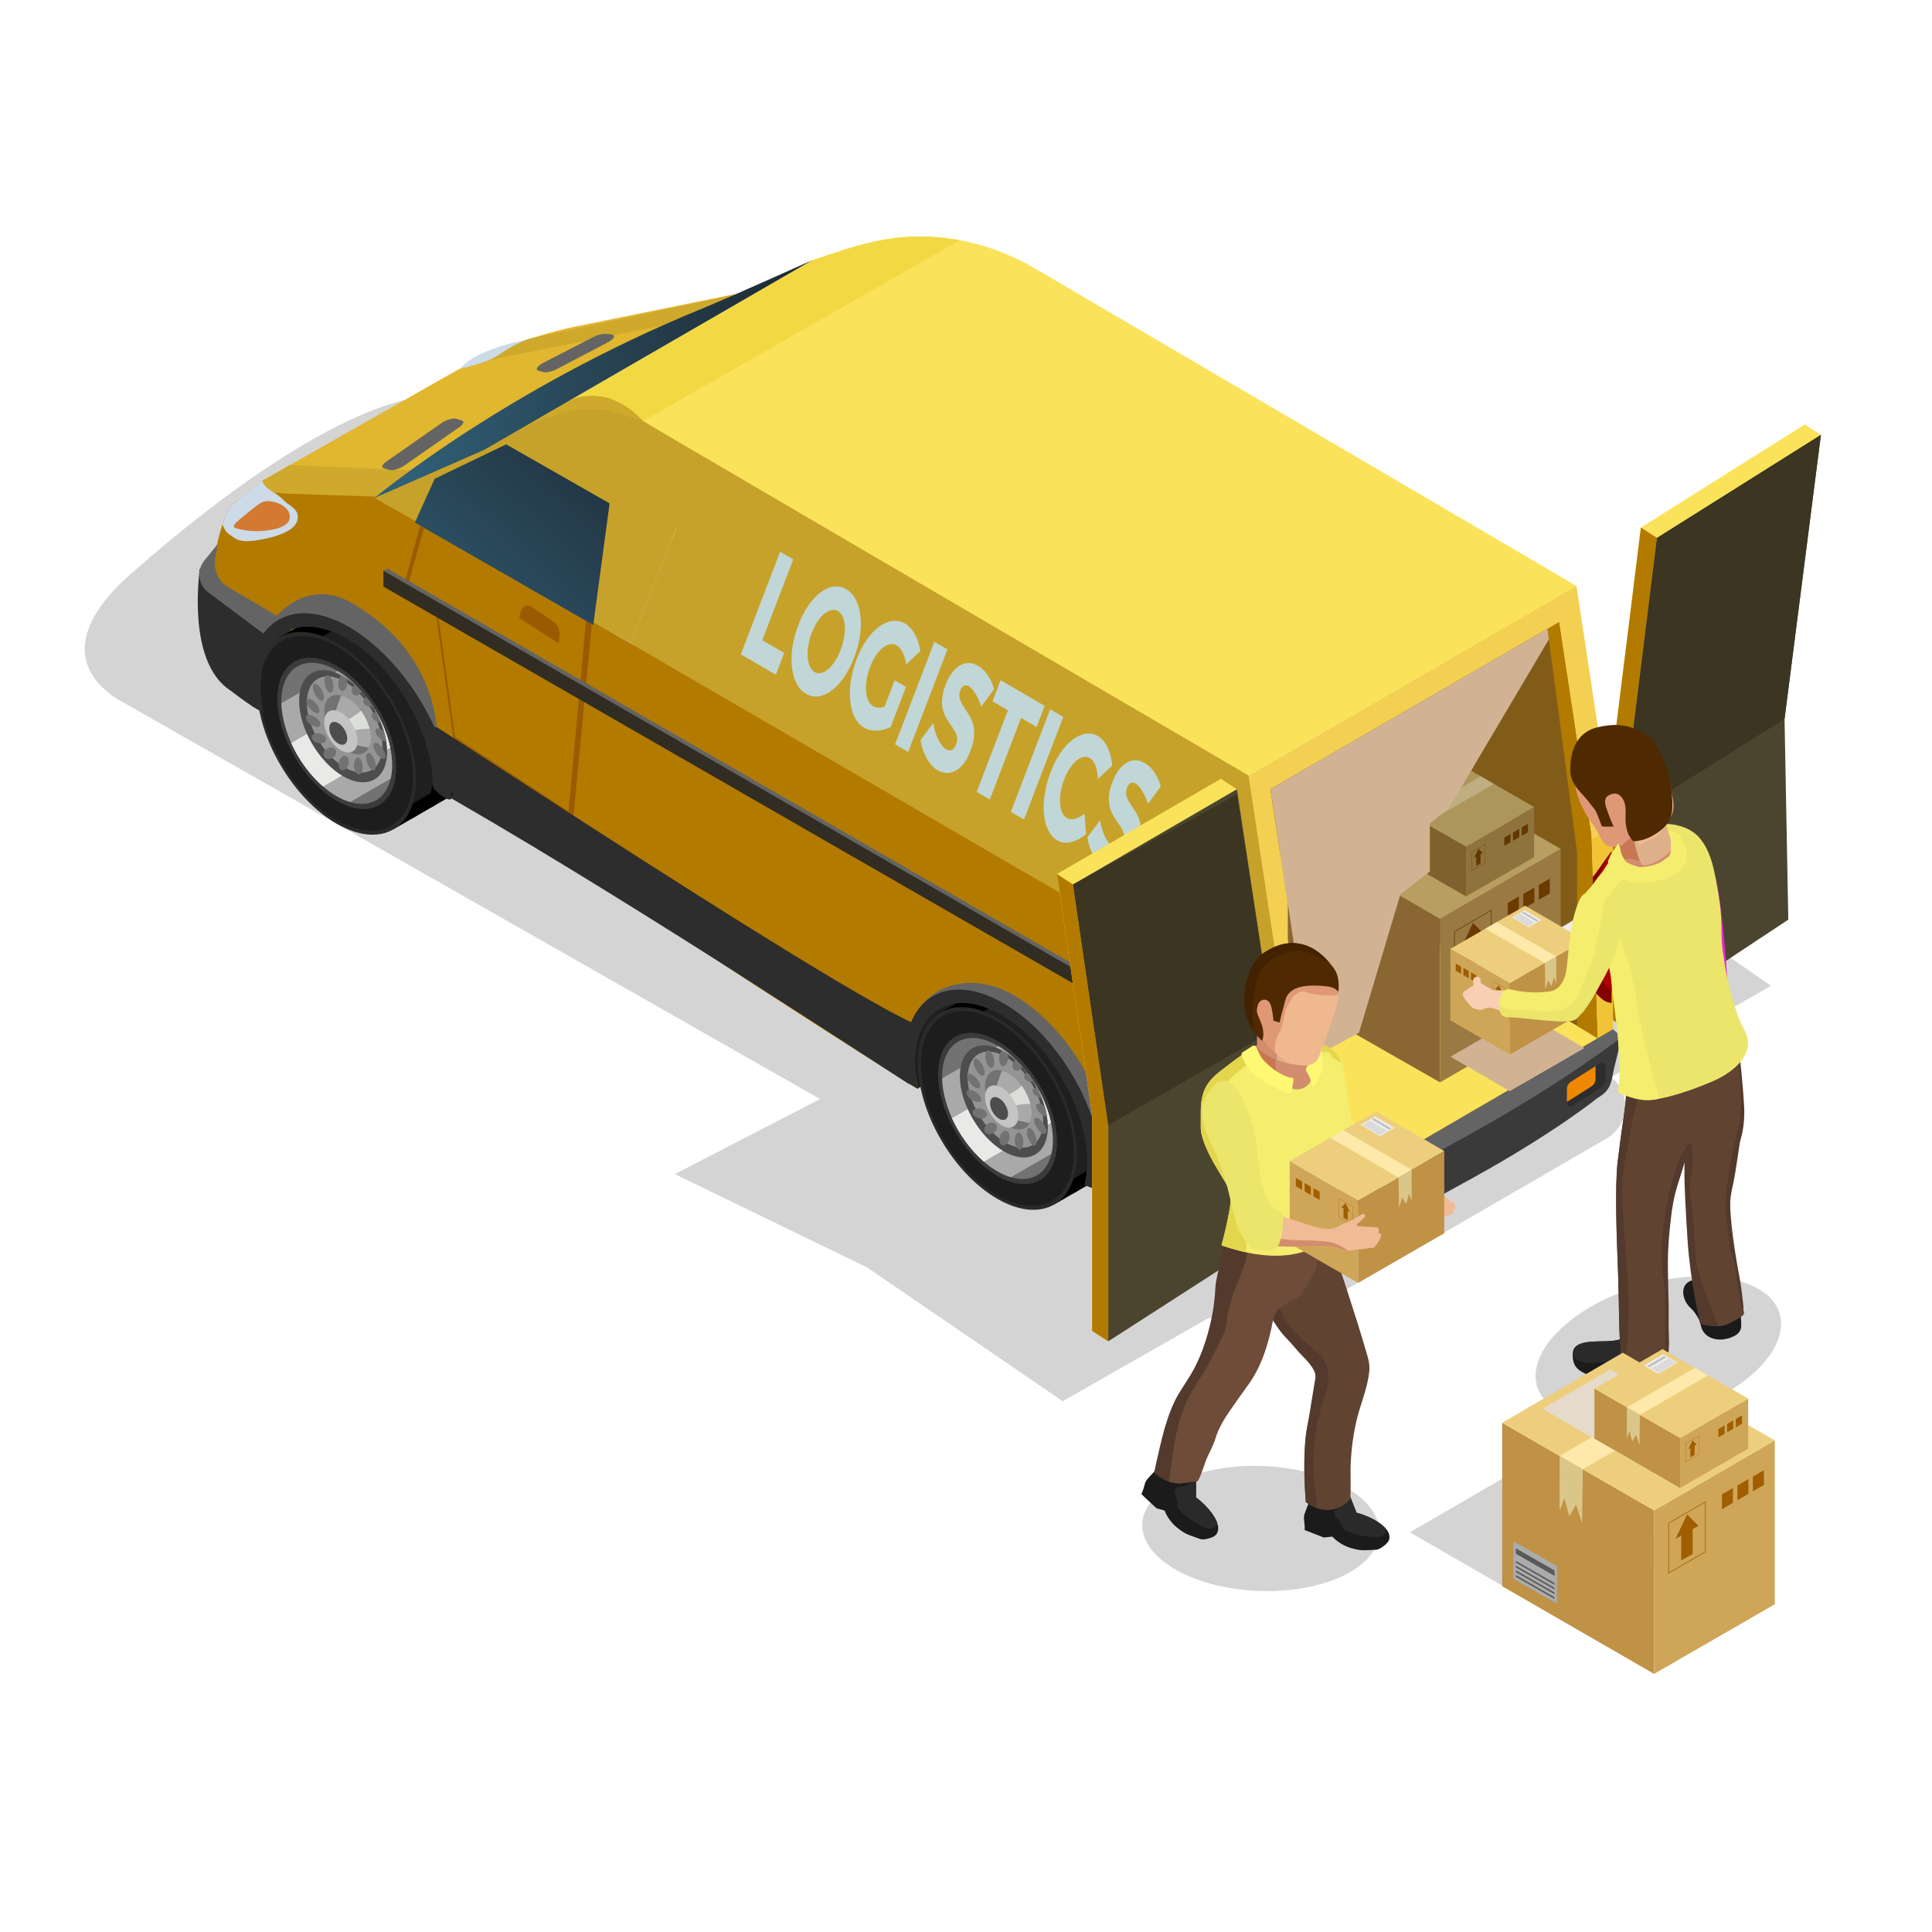 <?xml version="1.0" encoding="utf-8"?>
<!-- Generator: Adobe Illustrator 24.3.0, SVG Export Plug-In . SVG Version: 6.00 Build 0)  -->
<svg version="1.1" id="图层_1" xmlns="http://www.w3.org/2000/svg" xmlns:xlink="http://www.w3.org/1999/xlink" x="0px" y="0px"
	 viewBox="0 0 400 400" style="enable-background:new 0 0 400 400;" xml:space="preserve">
<style type="text/css">
	.st0{fill:#D4D4D4;}
	.st1{fill:#FAE35A;}
	.st2{fill:#B37A00;}
	.st3{fill:#4B452F;}
	.st4{fill:#E0B72F;}
	.st5{fill:#CFA92B;}
	.st6{fill:#211E1E;}
	.st7{fill:#1F1F1F;}
	.st8{fill:#2A2A2A;}
	.st9{fill:#1D1D1D;}
	.st10{fill:#3B3B3B;}
	.st11{fill:#727272;}
	.st12{fill:#A9A9A9;}
	.st13{fill:#E9EAE7;}
	.st14{fill:#4D4D4D;}
	.st15{fill:#949494;}
	.st16{fill:#DCDED9;}
	.st17{fill:#C4C4C4;}
	.st18{fill:#2D2D2D;}
	.st19{fill:#646464;}
	.st20{fill:#829AA9;}
	.st21{fill:#F2D944;}
	.st22{fill:#C7A22A;}
	.st23{fill:#C1D6D6;}
	.st24{fill:#995B00;}
	.st25{fill:url(#XMLID_2_);}
	.st26{fill:#F3D052;}
	.st27{fill:#3A3A3A;}
	.st28{fill:#F1C435;}
	.st29{fill:#820000;}
	.st30{fill:#B10000;}
	.st31{fill:#EF8800;}
	.st32{fill:url(#XMLID_3_);}
	.st33{fill:#312D22;}
	.st34{fill:#CDDAE7;}
	.st35{fill:#D47931;}
	.st36{fill:#815C19;}
	.st37{fill:#8A6732;}
	.st38{fill:#9A7942;}
	.st39{fill:none;stroke:#6B3B00;stroke-width:0.137;stroke-miterlimit:10;}
	.st40{fill:#6B3B00;}
	.st41{fill:#B89E61;}
	.st42{fill:#C9B787;}
	.st43{fill:#767676;}
	.st44{fill:#242424;}
	.st45{fill:#A69469;}
	.st46{fill:#7F612E;}
	.st47{fill:#8F733D;}
	.st48{fill:#AD965B;}
	.st49{fill:#BEAE80;}
	.st50{fill:#9B8C62;}
	.st51{fill:#603800;}
	.st52{fill:#ABABAB;}
	.st53{fill:#7F7F7F;}
	.st54{fill:none;stroke:#603800;stroke-width:0.05;stroke-miterlimit:10;}
	.st55{fill:#D1B394;}
	.st56{fill:#3B3522;}
	.st57{fill:#F8CFB3;}
	.st58{fill:#ECECEC;}
	.st59{fill:#DEDEDE;}
	.st60{fill:#BF9245;}
	.st61{fill:#CFA658;}
	.st62{fill:#EDCE7D;}
	.st63{fill:#FEE9AB;}
	.st64{fill:#DBC68A;}
	.st65{fill:#A05E00;}
	.st66{fill:#EBEBEB;}
	.st67{fill:#BFBFBF;}
	.st68{fill:none;stroke:#A05E00;stroke-width:0.044;stroke-miterlimit:10;}
	.st69{fill:#1B1B1B;}
	.st70{fill:#543A2C;}
	.st71{fill:#614332;}
	.st72{fill:#E625D5;}
	.st73{fill:#83C2BF;}
	.st74{fill:#EBE56B;}
	.st75{fill:none;}
	.st76{fill:#F4ED6E;}
	.st77{fill:#D18D6D;}
	.st78{fill:#DEB08A;}
	.st79{fill:#C77752;}
	.st80{fill:#F0B88F;}
	.st81{fill:#DF9876;}
	.st82{fill:#4F2900;}
	.st83{fill:#F1BC95;}
	.st84{fill:#6E4C39;}
	.st85{fill:#E3D64D;}
	.st86{fill:#FFF873;}
	.st87{fill:#422200;}
	.st88{fill:none;stroke:#A05E00;stroke-width:0.051;stroke-miterlimit:10;}
	.st89{fill:none;stroke:#A05E00;stroke-width:0.137;stroke-miterlimit:10;}
	.st90{fill:#595959;}
	.st91{fill:#E6DACA;}
	.st92{fill:none;stroke:#A05E00;stroke-width:0.05;stroke-miterlimit:10;}
</style>
<g id="XMLID_9119_">
	<g id="XMLID_10565_">
		<polygon id="XMLID_10566_" class="st0" points="366.68,204.11 326.28,176.15 287.19,158.57 250.84,177.36 290.68,196.68 
			331.16,224.37 		"/>
		<polygon id="XMLID_10567_" class="st1" points="333.07,210.64 332.45,167.87 339.73,109.22 373.66,87.88 377,90.04 336.41,212.8 
					"/>
		<polygon id="XMLID_10568_" class="st2" points="339.73,109.22 343.07,111.37 335.78,170.02 336.41,212.8 333.07,210.64 
			332.45,167.87 		"/>
		<polygon id="XMLID_10569_" class="st3" points="336.41,212.8 335.78,170.02 343.07,111.37 377,90.04 369.47,148.86 370.25,190.4 
					"/>
		<path id="XMLID_10570_" class="st0" d="M216.96,156.99l0.02-0.02L88.42,82.16c0,0-18.39-1.12-61.25,36.58
			c-14.41,12.67-10.28,21.29-2.87,25.99l220.18,125.33c15.71,8.97,24.44,2.59,40.09-6.49l48.08-27.88
			c5.14-2.98,5.1-10.42-0.07-13.34L216.96,156.99z"/>
		<polygon id="XMLID_10571_" class="st0" points="255.55,269.85 215.15,241.89 176.05,224.31 139.71,243.09 179.54,262.42 
			220.02,290.11 		"/>
		<path id="XMLID_10572_" class="st4" d="M152.55,60.82l-73.48,42.06l-0.41,0.23l-19.71,0.67l-2.52,0.09l-2.03,0.09l-5.96,0.2
			l5.82-4.57l0.2-0.14l38.59-21.91c7.99-4.54,16.62-7.87,25.62-9.84L152.55,60.82z"/>
		<path id="XMLID_10573_" class="st5" d="M101.23,74.55l35.97-7.17l14.95-6.39l-42.1,9.02C110.06,70.01,101.91,72.14,101.23,74.55z"
			/>
		<polygon id="XMLID_10574_" class="st5" points="85.03,97.36 60.01,96.28 54.27,99.57 54.27,103.1 77.54,103.1 		"/>
		<path id="XMLID_10575_" class="st2" d="M124.96,132.78l-4.6,40.03l-64.12-40.84l-12.85-10.07c0,0,0.87-7.84,2.66-13.29
			c0.69-1.97,1.48-3.65,2.4-4.46c2.26-2.03,5.99-2.26,8.25-2.14c1.19,0.03,2,0.17,2,0.17l20.38,0.69l1.68,0.06L124.96,132.78z"/>
		<path id="XMLID_10576_" class="st6" d="M190.01,225.42l18.15-13.92c0,0-10.6-5.61-11.03-5.58c-0.42,0.04-6.07,2.84-6.07,2.84
			S182.91,215.75,190.01,225.42z"/>
		<g id="XMLID_10577_">
			<path id="XMLID_10578_" d="M218.2,249.41l-23.67-39.69l12.37-7.14l0.02,0.03c2.97-1.62,7.05-1.33,11.56,1.27
				c9.1,5.24,16.47,17.87,16.47,28.2c0,4.96-1.71,8.47-4.48,10.22l0.01,0.02l-0.24,0.14c-0.07,0.04-0.13,0.08-0.2,0.12L218.2,249.41
				z"/>
			<path id="XMLID_10579_" class="st7" d="M198.81,212.2l16.78-9.69c0.94,0.35,1.91,0.79,2.9,1.36c9.1,5.24,16.47,17.87,16.47,28.2
				c0,1.9-0.26,3.58-0.72,5.04l-12.91,7.46c-1.41-0.41-2.88-1.02-4.41-1.9c-1.68-0.97-3.31-2.18-4.85-3.56l-12.43-20.85
				C199.15,216.21,198.85,214.17,198.81,212.2z"/>
			<path id="XMLID_10580_" class="st8" d="M190.03,220.01c0,10.33,7.37,22.96,16.47,28.2c9.1,5.24,16.47,1.11,16.47-9.23
				c0-10.34-7.37-22.96-16.47-28.2C197.4,205.55,190.03,209.68,190.03,220.01z"/>
			<path id="XMLID_10581_" class="st9" d="M190.67,220.38c0,9.94,7.09,22.07,15.83,27.11c8.75,5.04,15.83,1.07,15.83-8.87
				c0-9.93-7.09-22.07-15.83-27.11C197.76,206.47,190.67,210.45,190.67,220.38z"/>
			<g id="XMLID_10582_">
				<path id="XMLID_10583_" class="st10" d="M194.23,222.42c0,7.71,5.5,17.14,12.3,21.05c6.79,3.91,12.3,0.83,12.3-6.89
					c0-7.71-5.5-17.14-12.3-21.05C199.74,211.62,194.23,214.7,194.23,222.42z"/>
				<path id="XMLID_10584_" class="st11" d="M195.06,222.9c0,7.19,5.13,15.98,11.46,19.62c6.33,3.65,11.46,0.77,11.46-6.42
					c0-7.19-5.13-15.98-11.46-19.62C200.2,212.83,195.06,215.71,195.06,222.9z"/>
				<path id="XMLID_10585_" class="st12" d="M206.67,216.57c6.26,3.7,11.31,12.39,11.31,19.53c0,1.02-0.11,1.95-0.31,2.79
					l-8.37,4.83c-0.89-0.26-1.82-0.65-2.78-1.2c-6.22-3.58-11.28-12.13-11.45-19.26L206.67,216.57z"/>
				<path id="XMLID_10586_" class="st13" d="M212.94,222.4c2.24,3.02,3.91,6.59,4.64,10.06l-13.88,8.01
					c-2.7-2.34-5.02-5.53-6.57-8.94L212.94,222.4z"/>
				<path id="XMLID_10587_" class="st13" d="M212.94,222.4c2.24,3.02,3.91,6.59,4.64,10.06l-13.88,8.01
					c-2.7-2.34-5.02-5.53-6.57-8.94L212.94,222.4z"/>
				<path id="XMLID_10588_" class="st14" d="M198.73,222.78c0,5.72,4.08,12.7,9.11,15.6c5.03,2.9,9.11,0.61,9.11-5.1
					s-4.08-12.7-9.11-15.6C202.81,214.78,198.73,217.06,198.73,222.78z"/>
				<path id="XMLID_10589_" class="st15" d="M200.34,223.16c0,4.9,3.5,10.9,7.82,13.38c4.32,2.49,7.82,0.53,7.82-4.38
					c0-4.9-3.5-10.9-7.82-13.38C203.84,216.3,200.34,218.26,200.34,223.16z"/>
				<g id="XMLID_10590_">
					<path id="XMLID_10591_" class="st11" d="M212.22,222.39c0.11-0.16,0.26-0.28,0.43-0.38c0.46,0.59,0.89,1.21,1.3,1.86
						c-0.37,0.12-0.79,0.14-1.16,0C212.1,223.6,211.85,222.94,212.22,222.39z"/>
					<path id="XMLID_10592_" class="st11" d="M200.44,227.02c-0.52-0.68-0.41-1.28,0.24-1.33c0.66-0.05,1.61,0.46,2.13,1.14
						c0.52,0.68,0.41,1.28-0.24,1.33C201.92,228.22,200.96,227.71,200.44,227.02z"/>
					<path id="XMLID_10593_" class="st11" d="M214.16,232.32c-0.17-0.82,0.23-1.13,0.9-0.7c0.67,0.43,1.36,1.44,1.53,2.26
						c0.17,0.82-0.23,1.13-0.9,0.7C215.02,234.16,214.34,233.14,214.16,232.32z"/>
					<path id="XMLID_10594_" class="st11" d="M204.1,217.89c0.24-0.66,0.79-0.58,1.24,0.18c0.45,0.76,0.62,1.91,0.38,2.58
						c-0.24,0.66-0.79,0.58-1.24-0.18C204.04,219.71,203.87,218.56,204.1,217.89z"/>
					<path id="XMLID_10595_" class="st11" d="M214.24,226.7c-0.61-0.56-0.63-1.21-0.05-1.46c0.15-0.06,0.32-0.09,0.5-0.09
						c0.38,0.71,0.72,1.44,1.01,2.18C215.2,227.28,214.64,227.07,214.24,226.7z"/>
					<path id="XMLID_10596_" class="st11" d="M214.59,236.61c-0.11,0.74-0.64,0.79-1.18,0.1c-0.54-0.68-0.88-1.84-0.77-2.58
						c0.11-0.74,0.64-0.79,1.18-0.1C214.36,234.71,214.7,235.87,214.59,236.61z"/>
					<path id="XMLID_10597_" class="st11" d="M214.73,229.69c-0.43-0.75-0.22-1.28,0.46-1.18c0.34,0.05,0.74,0.25,1.11,0.53
						c0.22,0.74,0.38,1.47,0.5,2.2c-0.02,0-0.02,0.01-0.04,0C216.06,231.14,215.16,230.45,214.73,229.69z"/>
					<path id="XMLID_10598_" class="st11" d="M201.93,231.23c-0.66-0.44-0.78-1.11-0.28-1.49c0.5-0.39,1.44-0.35,2.1,0.08
						c0.66,0.44,0.78,1.11,0.28,1.49C203.53,231.71,202.59,231.67,201.93,231.23z"/>
					<path id="XMLID_10599_" class="st11" d="M206.92,236.06c-0.03-0.81,0.42-1.65,1-1.88c0.58-0.23,1.07,0.24,1.1,1.05
						c0.03,0.81-0.42,1.65-1,1.88C207.44,237.34,206.95,236.87,206.92,236.06z"/>
					<path id="XMLID_10600_" class="st11" d="M211.68,235.31c0.31,0.82,0.25,1.91-0.13,2.44c-0.38,0.53-0.94,0.3-1.25-0.52
						c-0.31-0.82-0.25-1.91,0.13-2.44C210.81,234.25,211.37,234.49,211.68,235.31z"/>
					<path id="XMLID_10601_" class="st11" d="M203.86,233.41c0.26-0.66,1.02-1.1,1.7-0.98s1.02,0.74,0.76,1.39
						c-0.26,0.66-1.02,1.1-1.7,0.98C203.94,234.69,203.6,234.06,203.86,233.41z"/>
					<path id="XMLID_10602_" class="st11" d="M202.81,222.42c-0.63-0.56-1.17-1.66-1.22-2.46c-0.05-0.8,0.42-1,1.05-0.45
						c0.63,0.55,1.17,1.65,1.22,2.46C203.91,222.78,203.44,222.98,202.81,222.42z"/>
					<path id="XMLID_10603_" class="st11" d="M211.69,220.87c-0.25,0.43-0.65,0.76-1.07,0.82c-0.64,0.08-1.07-0.47-0.97-1.23
						c0.06-0.41,0.26-0.79,0.54-1.07C210.71,219.84,211.21,220.33,211.69,220.87z"/>
					<path id="XMLID_10604_" class="st11" d="M201,222.39c0.7,0.25,1.52,1.11,1.85,1.91c0.33,0.8,0.02,1.25-0.67,0.99
						c-0.7-0.25-1.52-1.1-1.85-1.91C200,222.58,200.3,222.13,201,222.39z"/>
					<path id="XMLID_10605_" class="st11" d="M208.58,218.14c0.02,0.06,0.05,0.1,0.06,0.16c0.19,0.83-0.05,1.84-0.52,2.24
						c-0.48,0.41-1.02,0.06-1.21-0.77c-0.19-0.83,0.05-1.84,0.52-2.24c0.02-0.02,0.05-0.02,0.07-0.03c0.12,0.06,0.23,0.11,0.35,0.18
						C208.09,217.82,208.33,217.98,208.58,218.14z"/>
				</g>
				<path id="XMLID_10606_" class="st11" d="M203.94,224.91c0,3.03,2.17,6.74,4.84,8.28c2.67,1.54,4.84,0.33,4.84-2.71
					c0-3.03-2.17-6.74-4.84-8.28C206.1,220.66,203.94,221.88,203.94,224.91z"/>
				<path id="XMLID_10607_" class="st12" d="M207.42,221.67c0.43,0.11,0.88,0.26,1.35,0.53c2.67,1.54,4.84,5.25,4.84,8.28
					c0,0.82-0.17,1.49-0.45,2.03l-4.41-0.92c-1.72-1.48-1.94-3.18-2.93-5.36L207.42,221.67z"/>
				<path id="XMLID_10608_" class="st16" d="M207.31,229.71c-0.33-0.6-0.58-1.24-0.85-1.93c1.85-0.71,3.58-1.71,5.09-2.97
					c0.82,1.13,1.43,2.43,1.77,3.73C211.22,228.56,209.19,228.98,207.31,229.71z"/>
				<path id="XMLID_10609_" class="st17" d="M203.94,227.11c0,2.16,1.54,4.79,3.44,5.88c1.9,1.09,3.44,0.23,3.44-1.93
					s-1.54-4.79-3.44-5.88C205.48,224.1,203.94,224.96,203.94,227.11z"/>
				<path id="XMLID_10610_" class="st14" d="M204.98,228.43c0,1.17,0.83,2.6,1.86,3.19c1.03,0.59,1.86,0.13,1.86-1.04
					c0-1.17-0.83-2.6-1.86-3.19C205.81,226.79,204.98,227.26,204.98,228.43z"/>
			</g>
			<path id="XMLID_10611_" d="M218.2,249.4l7.25-4.18c0.07-0.04,0.14-0.08,0.2-0.12l0.24-0.14l-0.01-0.02
				c2.77-1.75,4.48-5.26,4.48-10.22c0-10.34-7.37-22.96-16.47-28.2c-4.51-2.6-8.59-2.89-11.56-1.27l-0.01-0.03l0.81-0.47l0.02,0.03
				c2.97-1.62,7.06-1.33,11.56,1.27c9.1,5.24,16.47,17.87,16.47,28.2c0,4.96-1.71,8.47-4.48,10.22l0.01,0.02l-0.24,0.14
				c-0.07,0.04-0.13,0.08-0.2,0.12L218.2,249.4L218.2,249.4z"/>
			<path id="XMLID_10612_" d="M218.2,249.4l3.55-2.05c0.07-0.04,0.14-0.08,0.2-0.12l0.24-0.14l-0.01-0.02
				c2.77-1.75,4.48-5.26,4.48-10.22c0-10.34-7.37-22.96-16.47-28.2c-4.51-2.6-8.59-2.89-11.56-1.27l-0.01-0.02l0.81-0.47l0.02,0.03
				c2.97-1.62,7.05-1.33,11.56,1.27c9.1,5.24,16.47,17.87,16.47,28.2c0,4.96-1.71,8.47-4.48,10.22l0.01,0.02l-0.24,0.14
				c-0.07,0.04-0.13,0.08-0.2,0.12L218.2,249.4L218.2,249.4z"/>
		</g>
		<path id="XMLID_10613_" class="st2" d="M274.15,214.81l-9.71-5.49c0.25,1.24-7.36-2.64-11.29-4.87c-0.21-0.16-0.41-0.26-0.57-0.36
			l-0.36-0.16l-120.07-53.39l-3.78-2.22l-0.05-0.05c-0.31,0.26-0.62,0.57-0.88,0.83c-1.5,1.55-4.09,1.03-6.26,0.72
			c-1.14-0.16-2.12-0.31-2.84-0.05c-0.16,0.05-0.26,0.1-0.36,0.16c-0.41,0.26-0.67,0.72-0.67,1.5v19.14l3.21,7.5
			c0,0,3.1,0.16,4.86,4.35c1.24,3.05,61.99,41.55,64.63,43c-0.26-1.81-0.72-3.98-0.72-5.9c0.05-2.22-0.26-4.4,0.83-6.41
			c0.26-0.52,0.67-0.83,1.14-0.93c2.85-5.17,9-6.36,16.09-2.28c9.42,5.43,17.12,18.11,17.8,29.02c0,0.52,0.05,1.03,0.05,1.5
			c0,1.81-0.26,3.47-0.62,4.91l3.26,1.24l7.19,2.33l4.97,1.6l-0.32-33.93L274.15,214.81z"/>
		<path id="XMLID_10614_" class="st18" d="M187.9,222.15c-0.16-1.86-0.36-4.41,0.31-6.19c0.05-0.13,0.94-3.96,1.01-4.07
			c-21.21-9.35-147.6-93.53-147.9-94.13c0.08,0.42-2.8,19,6.23,25.1c0.7,0.47,2.64,2.04,4.64,3.33c7.4,4.76,24.1,9.21,42.17,19.63
			c40.19,23.18,91.58,57.34,93.85,58.61C188.09,223.66,187.97,222.89,187.9,222.15z"/>
		<path id="XMLID_10615_" class="st19" d="M45.11,112.61l-2.8,3.43c-1.66,2.04-1.29,5.05,0.82,6.62l11.72,8.75l2.58-3.87
			l-10.15-5.96c-2.02-1.19-3.11-3.47-2.75-5.79C44.66,114.92,44.85,113.87,45.11,112.61z"/>
		<path id="XMLID_10616_" class="st19" d="M209.9,206.04c-8.39-4.82-17.12-2.39-20.27,4.01c1.3-0.98,4.17-2.73,5.36-3.62
			c1.57-1.17,3.1-0.95,4.25-0.1c2.9-0.65,3.85,0.36,7.67,2.55c9.84,5.67,20.37,18.93,20.37,30.13c0,0.88-0.06,1.69-0.15,2.47
			c-0.1,0.78,0.84,4.38,0.67,5.09c0,0,1.4-1.85,2.05-2.85c0.21-1.2,0.46-1.31,0.46-2.7C230.32,228.21,221.18,212.55,209.9,206.04z"
			/>
		<path id="XMLID_10617_" class="st18" d="M228.14,242.67c0,1.39-0.11,2.7-0.32,3.9c-1.98-0.72-3.27-1.22-3.27-1.22
			c0.17-0.7,0.32-1.45,0.42-2.23c0.09-0.78,0.15-1.6,0.15-2.47c0-11.19-7.99-24.86-17.84-30.53c-4.32-2.47-8.26-3.03-11.34-1.9
			c-3.96,1.43-6.49,5.6-6.49,11.9c0,1.71,0.21,3.5,0.57,5.31l-2.32-1.33c-0.27-1.68-0.42-3.33-0.42-4.95
			c0-12.83,9.16-17.95,20.44-11.46C219,214.19,228.14,229.86,228.14,242.67z"/>
		<path id="XMLID_10618_" class="st20" d="M300.01,210.36c0.19-0.06,0.48-0.15,0.82-0.3l-0.72,0.42L300.01,210.36z"/>
		<path id="XMLID_10619_" class="st20" d="M330.39,192.98l-0.42,0.25l-0.42,0.23l-0.11-0.11
			C329.63,193.29,329.97,193.17,330.39,192.98z"/>
		<path id="XMLID_10620_" class="st1" d="M326.5,121.38l-1.07-0.59l0.04-0.02L214.1,55.48c-9.65-5.63-21.03-7.86-31.98-5.69
			c-4.97,0.98-9.37,2.6-14,4.11l-59.91,34.64l150.32,72.04C258.53,160.57,326.49,121.29,326.5,121.38z"/>
		<path id="XMLID_10621_" class="st21" d="M198.74,49.74c-5.46-1.02-11.1-1.05-16.62,0.04c-4.97,0.98-9.37,2.6-14,4.11l-59.91,34.64
			l0.68,0.33l24.26-1.68L198.74,49.74z"/>
		<path id="XMLID_10622_" class="st5" d="M117.92,82.92c0,0,7.46-4.07,15.24,4.26l-28.04,2.9L117.92,82.92z"/>
		<polygon id="XMLID_10623_" class="st22" points="258.53,160.57 262.45,180.58 266.06,210.48 237.85,198.87 129.78,135.06 
			145.9,94.69 		"/>
		<g id="XMLID_10627_">
			<g>
				<polygon id="XMLID_9_" class="st2" points="259.26,231.46 121.13,153.6 119.79,152.82 117.82,151.74 117.3,151.43 78.67,103.1 
					252.58,204.09 252.58,204.14 				"/>
			</g>
		</g>
		<path id="XMLID_10629_" class="st22" d="M128.44,85.73l4.71,1.45l59.25,34.87l-4.12,15.62l-60.8-35.92l-21.91-11.18
			C105.57,90.57,118.24,81.59,128.44,85.73z"/>
		<polygon id="XMLID_10630_" class="st22" points="140.5,108.22 112.91,86.4 77.54,103.1 130.54,133.15 		"/>
		<g id="XMLID_1661_">
			<path id="XMLID_11012_" class="st23" d="M162.36,135.18l-1.73,4.52l-7.25-4.23l8.13-21.24l2.72,1.59l-6.4,16.72L162.36,135.18z"
				/>
			<path id="XMLID_11014_" class="st23" d="M176.85,136.13c-2.37,6.19-6.64,9.46-9.96,7.52c-3.3-1.92-3.98-8.04-1.6-14.26
				c2.37-6.19,6.6-9.33,9.9-7.41C178.5,123.92,179.2,129.97,176.85,136.13z M168.06,131.05c-1.37,3.58-1.04,7.15,0.6,8.11
				c1.65,0.96,4.02-1.03,5.39-4.62c1.37-3.58,1.09-7.05-0.55-8.01C171.84,125.57,169.43,127.46,168.06,131.05z"/>
			<path id="XMLID_11019_" class="st23" d="M187.58,142.21l-3.17,8.29c-1.76,0.94-4,1.04-5.5,0.17c-3.25-1.89-3.91-8-1.55-14.19
				c2.36-6.16,6.66-9.33,10.03-7.37c1.59,0.93,2.8,3.12,3.15,5.7l-2.93,2.78c-0.23-1.88-0.98-3.39-1.97-3.97
				c-1.76-1.02-4.14,0.92-5.5,4.47c-1.38,3.61-1.07,7.13,0.7,8.17c0.55,0.32,1.4,0.34,2.29,0.07l2.1-5.49L187.58,142.21z"/>
			<path id="XMLID_11021_" class="st23" d="M185.32,154.11l8.13-21.24l2.71,1.58l-8.13,21.24L185.32,154.11z"/>
			<path id="XMLID_11023_" class="st23" d="M205.8,142.67l-2.64,3.62c-0.63-1.96-1.7-3.7-2.57-4.21c-0.7-0.41-1.37-0.17-1.77,0.86
				c-1.41,3.67,5.04,4.87,2.1,12.55c-1.63,4.25-4.38,5.39-6.76,4c-1.79-1.04-3.11-3.45-3.58-6.25l2.64-3.54
				c0.37,2.55,1.53,4.79,2.65,5.44c0.85,0.5,1.63,0.17,2.09-1.04c1.44-3.76-5.06-4.81-2.18-12.34c1.5-3.92,4.14-5.42,6.71-3.92
				C204.04,138.74,205.25,140.6,205.8,142.67z"/>
			<path id="XMLID_11025_" class="st23" d="M211.4,148.64l-6.47,16.9l-2.72-1.58l6.47-16.9l-3.19-1.86l1.67-4.37l9.13,5.32
				l-1.67,4.37L211.4,148.64z"/>
			<path id="XMLID_11027_" class="st23" d="M209.29,168.09l8.13-21.24l2.72,1.58l-8.13,21.24L209.29,168.09z"/>
			<path id="XMLID_11031_" class="st23" d="M230.28,158.51l-2.99,2.78c-0.05-2.11-0.68-3.78-1.63-4.33c-1.69-0.99-4,0.93-5.33,4.42
				c-1.36,3.55-1.11,7,0.58,7.99c0.9,0.53,2.31,0.16,3.64-0.92l0.31,4.27c-2.04,1.67-4.33,2.23-5.9,1.31
				c-3.22-1.88-3.82-7.98-1.43-14.2c2.34-6.13,6.57-9.31,9.82-7.41C228.94,153.34,230.05,155.7,230.28,158.51z"/>
			<path id="XMLID_11048_" class="st23" d="M240.32,162.81l-2.64,3.62c-0.63-1.96-1.7-3.7-2.57-4.21c-0.7-0.41-1.37-0.17-1.77,0.86
				c-1.41,3.67,5.05,4.87,2.11,12.55c-1.63,4.25-4.38,5.39-6.76,4c-1.79-1.04-3.1-3.45-3.58-6.25l2.65-3.54
				c0.36,2.55,1.52,4.79,2.64,5.44c0.85,0.5,1.63,0.17,2.1-1.04c1.44-3.76-5.07-4.81-2.19-12.34c1.5-3.92,4.15-5.41,6.71-3.92
				C238.55,158.88,239.77,160.74,240.32,162.81z"/>
		</g>
		<g id="XMLID_10632_">
			<path id="XMLID_10633_" class="st24" d="M115.63,133.17l-8.13-5.2l0.27-1.23c0.24-1.08,1.32-1.81,2.32-1.07
				c0,0,3.6,2.3,4.99,3.48C116.38,130.26,115.63,133.17,115.63,133.17z"/>
		</g>
		
			<linearGradient id="XMLID_2_" gradientUnits="userSpaceOnUse" x1="343.64" y1="298.489" x2="374.873" y2="216.257" gradientTransform="matrix(-0.665 -1.057 -0.293 0.865 420.225 266.398)">
			<stop  offset="0.084" style="stop-color:#305F76"/>
			<stop  offset="0.439" style="stop-color:#29485A"/>
			<stop  offset="0.941" style="stop-color:#1F2B36"/>
		</linearGradient>
		<polygon id="XMLID_10634_" class="st25" points="104.8,92 126.21,104.22 122.83,129.4 85.89,108.19 90,99.12 		"/>
		<polygon id="XMLID_10635_" class="st2" points="266.06,210.48 266.06,254.95 262.71,260.05 231.83,247.77 236.81,195.28 		"/>
		<path id="XMLID_10636_" class="st18" d="M259.25,264.66l-31.44-18.09l-3.27-1.22c0.4-1.47,0.63-3.1,0.63-4.93
			c0-0.49-0.06-8.2-0.1-8.71l41.84,23.55c-0.03,0.29-0.26,4.18-1.17,6.88C264.84,264.82,261.73,266.03,259.25,264.66z"/>
		<polygon id="XMLID_10637_" class="st26" points="326.39,121.33 258.53,160.57 258.53,160.77 266.06,210.48 266.06,254.95 
			270.23,256.03 323.85,226.94 333.24,215.73 333.96,171.24 		"/>
		<path id="XMLID_10638_" class="st27" d="M266.06,254.95l69.72-40.28l-1.42,5.77c-0.86,3.49-0.54,5.11-3.65,6.91
			c0,0-8.69,7.07-25.5,16.37c-34.68,19.19-41.82,21.04-41.82,21.04L266.06,254.95z"/>
		<polygon id="XMLID_10639_" class="st28" points="266.06,210.48 333.96,171.24 333.96,215.72 266.06,254.95 		"/>
		<g id="XMLID_10640_">
			<path id="XMLID_10641_" class="st29" d="M269.94,221.15v7.3l-0.05,3.78v12.67l-0.1-0.05c-0.36,0.31-0.72,0.72-1.09,1.09
				c-0.98,1.03-1.86,1.35-2.64,1.4v-31.35C267.05,217.01,269.68,221.2,269.94,221.15z"/>
			<path id="XMLID_10642_" class="st30" d="M268.84,221.32l-0.6,6.04l-2.17-5.85v-5.54C267.05,217.01,268.84,221.32,268.84,221.32z"
				/>
			<path id="XMLID_10643_" class="st30" d="M268.6,229.32l-0.05,2.12l-0.1,8.74c0,1.91-0.93,3.62-2.38,4.71v-11.54l0.31,0.21
				l0.21-3.21l0.16-1.81v-0.36l0.36,0.21L268.6,229.32z"/>
			<polygon id="XMLID_10644_" class="st31" points="266.74,228.18 266.74,228.55 266.58,230.36 266.37,233.56 266.06,233.36 
				266.06,225.91 			"/>
		</g>
		<g id="XMLID_10645_">
			<path id="XMLID_10646_" class="st29" d="M329.79,181.46v7.3l0.05,3.78v12.67l0.1-0.05c0.36,0.31,0.72,0.72,1.09,1.09
				c0.98,1.03,1.86,1.35,2.64,1.4v-31.35C332.69,177.33,330.05,181.51,329.79,181.46z"/>
			<path id="XMLID_10647_" class="st30" d="M330.9,181.63l0.6,6.04l2.17-5.85v-5.54C332.69,177.33,330.9,181.63,330.9,181.63z"/>
			<path id="XMLID_10648_" class="st30" d="M331.14,189.64l0.05,2.12l0.1,8.74c0,1.91,0.93,3.62,2.38,4.71v-11.54l-0.31,0.21
				l-0.21-3.21l-0.16-1.81v-0.36l-0.36,0.21L331.14,189.64z"/>
			<polygon id="XMLID_10649_" class="st31" points="333,188.5 333,188.86 333.16,190.67 333.36,193.88 333.67,193.67 333.67,186.22 
							"/>
		</g>
		<g id="XMLID_10650_">
			<path id="XMLID_10651_" class="st29" d="M262.18,221.15v7.3l0.05,3.78v12.67l0.1-0.05c0.36,0.31,0.72,0.72,1.09,1.09
				c0.98,1.03,1.86,1.35,2.64,1.4v-31.35C265.07,217.01,262.43,221.2,262.18,221.15z"/>
			<path id="XMLID_10652_" class="st30" d="M263.28,221.32l0.6,6.04l2.17-5.85v-5.54C265.07,217.01,263.28,221.32,263.28,221.32z"/>
			<path id="XMLID_10653_" class="st30" d="M263.52,229.32l0.05,2.12l0.1,8.74c0,1.91,0.93,3.62,2.38,4.71v-11.54l-0.31,0.21
				l-0.21-3.21l-0.16-1.81v-0.36l-0.36,0.21L263.52,229.32z"/>
			<polygon id="XMLID_10654_" class="st31" points="265.38,228.18 265.38,228.55 265.54,230.36 265.74,233.56 266.06,233.36 
				266.06,225.91 			"/>
		</g>
		<g id="XMLID_10655_">
			<path id="XMLID_10656_" d="M81.39,171.73l-23.67-39.69l12.37-7.14l0.02,0.03c2.97-1.62,7.05-1.33,11.56,1.27
				c9.1,5.24,16.47,17.87,16.47,28.2c0,4.96-1.71,8.47-4.48,10.22l0.01,0.02l-0.24,0.14c-0.07,0.04-0.13,0.08-0.2,0.12L81.39,171.73
				z"/>
			<path id="XMLID_10657_" class="st7" d="M62,134.53l16.78-9.69c0.94,0.35,1.91,0.79,2.9,1.36c9.1,5.24,16.47,17.87,16.47,28.2
				c0,1.9-0.26,3.58-0.72,5.04l-12.91,7.46c-1.41-0.41-2.88-1.02-4.41-1.9c-1.68-0.97-3.31-2.18-4.85-3.56l-12.43-20.85
				C62.34,138.54,62.04,136.5,62,134.53z"/>
			<path id="XMLID_10658_" class="st8" d="M53.22,142.34c0,10.33,7.37,22.96,16.47,28.2c9.1,5.24,16.47,1.11,16.47-9.23
				c0-10.33-7.37-22.96-16.47-28.2C60.6,127.87,53.22,132,53.22,142.34z"/>
			<path id="XMLID_10659_" class="st9" d="M53.86,142.71c0,9.94,7.09,22.07,15.83,27.11c8.75,5.04,15.83,1.07,15.83-8.87
				c0-9.93-7.09-22.07-15.83-27.11C60.95,128.8,53.86,132.77,53.86,142.71z"/>
			<g id="XMLID_10660_">
				<path id="XMLID_10661_" class="st10" d="M57.42,144.75c0,7.71,5.5,17.14,12.3,21.05c6.79,3.91,12.3,0.83,12.3-6.89
					c0-7.71-5.5-17.14-12.3-21.05C62.93,133.95,57.42,137.03,57.42,144.75z"/>
				<path id="XMLID_10662_" class="st11" d="M58.26,145.23c0,7.19,5.13,15.98,11.46,19.62c6.33,3.65,11.46,0.77,11.46-6.42
					c0-7.19-5.13-15.98-11.46-19.62C63.39,135.16,58.26,138.03,58.26,145.23z"/>
				<path id="XMLID_10663_" class="st12" d="M69.87,138.9c6.26,3.7,11.31,12.39,11.31,19.53c0,1.02-0.11,1.95-0.31,2.79l-8.37,4.83
					c-0.89-0.26-1.82-0.65-2.78-1.2c-6.22-3.58-11.28-12.13-11.45-19.26L69.87,138.9z"/>
				<path id="XMLID_10664_" class="st13" d="M76.13,144.73c2.25,3.02,3.91,6.59,4.64,10.06l-13.88,8.01
					c-2.7-2.34-5.02-5.53-6.57-8.94L76.13,144.73z"/>
				<path id="XMLID_10665_" class="st13" d="M76.13,144.73c2.25,3.02,3.91,6.59,4.64,10.06l-13.88,8.01
					c-2.7-2.34-5.02-5.53-6.57-8.94L76.13,144.73z"/>
				<path id="XMLID_10666_" class="st14" d="M61.93,145.11c0,5.72,4.08,12.7,9.11,15.6c5.03,2.9,9.11,0.61,9.11-5.1
					c0-5.72-4.08-12.7-9.11-15.6C66.01,137.1,61.93,139.39,61.93,145.11z"/>
				<path id="XMLID_10667_" class="st15" d="M63.53,145.49c0,4.9,3.5,10.9,7.82,13.38c4.32,2.49,7.82,0.53,7.82-4.38
					c0-4.9-3.5-10.9-7.82-13.38C67.03,138.62,63.53,140.58,63.53,145.49z"/>
				<g id="XMLID_10668_">
					<path id="XMLID_10669_" class="st11" d="M75.41,144.71c0.11-0.16,0.26-0.28,0.43-0.38c0.46,0.59,0.89,1.21,1.3,1.86
						c-0.37,0.12-0.79,0.14-1.16,0C75.29,145.92,75.04,145.26,75.41,144.71z"/>
					<path id="XMLID_10670_" class="st11" d="M63.63,149.35c-0.52-0.68-0.41-1.28,0.24-1.33c0.66-0.05,1.61,0.46,2.13,1.14
						c0.52,0.68,0.41,1.28-0.24,1.33C65.11,150.54,64.15,150.03,63.63,149.35z"/>
					<path id="XMLID_10671_" class="st11" d="M77.35,154.65c-0.17-0.82,0.23-1.13,0.9-0.7c0.67,0.43,1.36,1.44,1.53,2.26
						c0.17,0.82-0.23,1.13-0.9,0.7C78.21,156.48,77.53,155.47,77.35,154.65z"/>
					<path id="XMLID_10672_" class="st11" d="M67.29,140.22c0.24-0.66,0.79-0.58,1.24,0.18c0.45,0.76,0.62,1.91,0.38,2.58
						c-0.24,0.66-0.79,0.58-1.24-0.18C67.23,142.04,67.06,140.88,67.29,140.22z"/>
					<path id="XMLID_10673_" class="st11" d="M77.43,149.02c-0.61-0.56-0.63-1.21-0.05-1.46c0.15-0.06,0.32-0.09,0.5-0.09
						c0.38,0.71,0.72,1.44,1.01,2.18C78.39,149.61,77.84,149.39,77.43,149.02z"/>
					<path id="XMLID_10674_" class="st11" d="M77.78,158.93c-0.11,0.74-0.64,0.79-1.18,0.1c-0.54-0.68-0.88-1.84-0.77-2.58
						c0.11-0.74,0.64-0.78,1.18-0.1C77.55,157.04,77.89,158.19,77.78,158.93z"/>
					<path id="XMLID_10675_" class="st11" d="M77.92,152.02c-0.43-0.75-0.22-1.28,0.46-1.18c0.34,0.05,0.74,0.25,1.1,0.53
						c0.22,0.74,0.38,1.47,0.5,2.2c-0.02,0-0.02,0.01-0.04,0C79.26,153.47,78.35,152.77,77.92,152.02z"/>
					<path id="XMLID_10676_" class="st11" d="M65.12,153.56c-0.66-0.44-0.78-1.11-0.28-1.49c0.5-0.39,1.44-0.35,2.1,0.08
						c0.66,0.44,0.78,1.11,0.28,1.49C66.72,154.03,65.78,153.99,65.12,153.56z"/>
					<path id="XMLID_10677_" class="st11" d="M70.12,158.39c-0.03-0.81,0.42-1.65,1-1.88c0.58-0.23,1.07,0.24,1.1,1.05
						c0.03,0.81-0.42,1.65-1,1.88C70.64,159.67,70.14,159.2,70.12,158.39z"/>
					<path id="XMLID_10678_" class="st11" d="M74.87,157.63c0.31,0.82,0.25,1.91-0.13,2.44c-0.38,0.53-0.94,0.3-1.25-0.52
						c-0.31-0.82-0.25-1.91,0.13-2.44C74,156.58,74.56,156.81,74.87,157.63z"/>
					<path id="XMLID_10679_" class="st11" d="M67.05,155.73c0.26-0.66,1.02-1.1,1.7-0.98c0.68,0.11,1.02,0.74,0.76,1.39
						c-0.26,0.66-1.02,1.1-1.7,0.98C67.13,157.02,66.79,156.39,67.05,155.73z"/>
					<path id="XMLID_10680_" class="st11" d="M66,144.75c-0.63-0.55-1.17-1.66-1.22-2.46c-0.05-0.8,0.42-1,1.05-0.45
						c0.63,0.55,1.17,1.65,1.22,2.46C67.1,145.1,66.63,145.3,66,144.75z"/>
					<path id="XMLID_10681_" class="st11" d="M74.88,143.19c-0.26,0.43-0.65,0.76-1.07,0.82c-0.64,0.08-1.07-0.47-0.97-1.23
						c0.06-0.41,0.26-0.79,0.54-1.07C73.9,142.16,74.4,142.66,74.88,143.19z"/>
					<path id="XMLID_10682_" class="st11" d="M64.19,144.71c0.7,0.25,1.52,1.11,1.85,1.91c0.32,0.8,0.02,1.24-0.67,0.99
						c-0.7-0.25-1.52-1.11-1.85-1.91C63.2,144.9,63.5,144.46,64.19,144.71z"/>
					<path id="XMLID_10683_" class="st11" d="M71.77,140.46c0.02,0.06,0.05,0.1,0.06,0.16c0.19,0.83-0.05,1.84-0.52,2.24
						s-1.02,0.06-1.21-0.77c-0.19-0.83,0.05-1.84,0.52-2.24c0.02-0.02,0.05-0.02,0.07-0.03c0.12,0.06,0.23,0.11,0.35,0.18
						C71.28,140.14,71.53,140.3,71.77,140.46z"/>
				</g>
				<path id="XMLID_10684_" class="st11" d="M67.13,147.24c0,3.03,2.17,6.74,4.84,8.28c2.67,1.54,4.84,0.33,4.84-2.71
					s-2.17-6.74-4.84-8.28C69.3,142.99,67.13,144.2,67.13,147.24z"/>
				<path id="XMLID_10685_" class="st12" d="M70.62,143.99c0.43,0.1,0.88,0.26,1.35,0.53c2.67,1.54,4.84,5.25,4.84,8.28
					c0,0.82-0.17,1.49-0.45,2.03l-4.41-0.92c-1.72-1.48-1.94-3.18-2.93-5.36L70.62,143.99z"/>
				<path id="XMLID_10686_" class="st16" d="M70.5,152.04c-0.33-0.6-0.58-1.24-0.85-1.93c1.85-0.71,3.58-1.71,5.09-2.97
					c0.82,1.13,1.43,2.43,1.77,3.73C74.41,150.89,72.39,151.31,70.5,152.04z"/>
				<path id="XMLID_10687_" class="st17" d="M67.13,149.44c0,2.16,1.54,4.79,3.44,5.89c1.9,1.09,3.44,0.23,3.44-1.93
					s-1.54-4.79-3.44-5.88C68.67,146.42,67.13,147.28,67.13,149.44z"/>
				<path id="XMLID_10688_" class="st14" d="M68.17,150.75c0,1.17,0.83,2.6,1.86,3.19c1.03,0.59,1.86,0.13,1.86-1.04
					c0-1.17-0.83-2.6-1.86-3.19C69,149.12,68.17,149.59,68.17,150.75z"/>
			</g>
			<path id="XMLID_10689_" d="M81.39,171.72l7.25-4.18c0.07-0.04,0.14-0.08,0.2-0.12l0.24-0.14l-0.01-0.02
				c2.77-1.75,4.48-5.26,4.48-10.22c0-10.33-7.37-22.96-16.47-28.2c-4.51-2.6-8.59-2.89-11.56-1.27l-0.01-0.03l0.81-0.47l0.02,0.03
				c2.97-1.62,7.05-1.33,11.56,1.27c9.1,5.24,16.47,17.87,16.47,28.2c0,4.96-1.71,8.47-4.48,10.22l0.01,0.02l-0.24,0.14
				c-0.07,0.04-0.13,0.08-0.2,0.12L81.39,171.72L81.39,171.72z"/>
			<path id="XMLID_10690_" d="M81.39,171.72l3.55-2.05c0.07-0.04,0.14-0.08,0.2-0.12l0.24-0.14l-0.01-0.02
				c2.77-1.75,4.48-5.26,4.48-10.22c0-10.34-7.37-22.96-16.47-28.2c-4.51-2.6-8.59-2.89-11.56-1.27l-0.01-0.02l0.81-0.47l0.02,0.03
				c2.97-1.62,7.05-1.33,11.56,1.27c9.1,5.24,16.47,17.87,16.47,28.2c0,4.96-1.71,8.47-4.48,10.22l0.01,0.02l-0.24,0.14
				c-0.07,0.04-0.13,0.08-0.2,0.12L81.39,171.72L81.39,171.72z"/>
		</g>
		<path id="XMLID_10691_" class="st2" d="M65.91,124.36c0,0,14.8,7.33,18.25,14.02c3.45,6.69,10.2,26.39,10.2,26.39l3.78-1.97
			l3.4-15.12l-17.82-22.84l-15.45-4.27L65.91,124.36z"/>
		<polygon id="XMLID_10692_" class="st24" points="121.32,128.53 117.7,167.99 94.22,152.59 90.49,125.73 84.65,120.45 
			87.79,109.28 87,108.83 83.73,120.76 90.2,126.61 93.95,153.56 118.64,169.92 122.53,129.23 		"/>
		<polygon id="XMLID_10693_" class="st18" points="120.66,170.13 89.05,149.65 93.68,164.64 100.77,166.9 		"/>
		<linearGradient id="XMLID_3_" gradientUnits="userSpaceOnUse" x1="77.544" y1="78.496" x2="168.124" y2="78.496">
			<stop  offset="0.084" style="stop-color:#305F76"/>
			<stop  offset="0.439" style="stop-color:#29485A"/>
			<stop  offset="0.941" style="stop-color:#1F2B36"/>
		</linearGradient>
		<path id="XMLID_10694_" class="st32" d="M168.12,53.89l-67.86,39.24l-22.72,9.97c0,0,26.72-22.43,67.89-39.24
			C151.17,61.52,168.12,53.89,168.12,53.89z"/>
		<path id="XMLID_10695_" class="st19" d="M91.65,163.58c0.1-0.78,0.15-1.6,0.15-2.47c0-2.16-0.4-4.4-1.1-6.64
			C90.7,155.89,91.55,164.36,91.65,163.58z"/>
		<path id="XMLID_10696_" class="st19" d="M90.38,150.56c0.02,0,0.04,0.01,0.06,0.01c-1.2-11.01-7.5-19.9-17.62-25.74
			c-8.39-4.82-15.54,0.91-18.69,7.31c1.3-0.98,4.17-2.73,5.36-3.62c1.57-1.17,3.1-0.95,4.25-0.1c2.9-0.65,3.85,0.36,7.67,2.55
			c6.94,4,14.2,11.77,17.89,19.93C89.61,150.71,89.94,150.56,90.38,150.56z"/>
		<path id="XMLID_10697_" class="st18" d="M93.47,165.17c0,1.39-3.86-1.55-3.86-2.43c0-11.19-7.99-24.86-17.83-30.53
			c-4.32-2.47-8.26-3.03-11.34-1.9c-3.96,1.43-6.49,5.6-6.49,11.9c0,1.71,0.21,3.5,0.57,5.31l-2.32-1.33
			c-0.27-1.68-0.42-3.33-0.42-4.95c0-12.83,9.16-17.95,20.44-11.46C83.5,136.29,93.47,152.36,93.47,165.17z"/>
		<polygon id="XMLID_10698_" class="st19" points="251.8,216.69 80.25,117.76 79.38,118.16 250.93,220.14 251.8,219.75 		"/>
		<polygon id="XMLID_10699_" class="st33" points="250.93,217.08 79.38,118.16 79.38,121.44 250.93,220.14 		"/>
		<path id="XMLID_10700_" class="st34" d="M61.65,107.3c-0.2,1.82-2.17,2.72-3.01,3.1c-1.65,0.72-3.13,1.04-4.69,1.33
			c-2.08,0.38-4.2,0.64-5.76-0.58c-0.55-0.43-1.13-0.67-1.53-1.36c-0.23-0.35-0.43-0.75-0.61-1.19c0.69-1.97,1.48-3.65,2.4-4.46
			l5.82-4.57c0.55,1.24,1.42,1.79,2.43,2.43c0.2,0.12,0.38,0.23,0.58,0.35c0.61,0.41,1.13,0.93,1.68,1.42
			c0.29,0.29,0.61,0.55,0.93,0.75c0.23,0.17,0.58,0.41,0.87,0.67C61.3,105.68,61.77,106.35,61.65,107.3z"/>
		<path id="XMLID_10701_" class="st35" d="M54.52,103.89c1.59-0.53,5.37,0.6,5.49,3c0.1,1.99-2.7,2.58-3.55,2.75
			c-2.77,0.54-5.41,0.42-7.8-0.35c-0.1-0.03-0.2-0.07-0.23-0.22c-0.05-0.3,0.26-0.7,0.5-0.92c1.33-1.18,2.67-2.28,4.02-3.31
			C53.48,104.45,54.01,104.06,54.52,103.89z"/>
		<path id="XMLID_10702_" class="st34" d="M95.26,76.3c0,0,5.4-0.96,8.2-2.96c2.8-2,5.57-2.99,5.57-2.99S98.84,72.08,95.26,76.3z"/>
		<path id="XMLID_10703_" class="st19" d="M79.51,96.96l1.21,0.36c0.57,0.17,2.06-0.28,2.92-0.88l11.4-7.96
			c0.96-0.67,1.18-1.25,0.54-1.44l-1.21-0.36c-0.57-0.17-2.06,0.28-2.92,0.88l-11.4,7.96C79.08,96.19,78.87,96.77,79.51,96.96z"/>
		<path id="XMLID_10704_" class="st19" d="M111.58,76.79l1.04,0.26c0.53,0.13,1.73-0.15,2.6-0.61l10.46-5.47
			c1.62-0.85,1.94-1.66,0.68-1.76l-1.05-0.08c-0.59-0.05-1.63,0.22-2.4,0.62l-10.29,5.3C111.15,75.81,110.7,76.57,111.58,76.79z"/>
		<path id="XMLID_10705_" class="st19" d="M228.9,231.71l37.16,20.84l67.89-39.45l1.83,1.58c0,0-11.28,8.98-32.05,20.5
			c-24.39,13.53-37.67,19.78-37.67,19.78l-37.6-21.34L228.9,231.71z"/>
		<polygon id="XMLID_10706_" class="st36" points="322.78,128.82 263.05,163.36 263.05,163.53 269.68,207.28 269.68,250.5 
			330.72,214.98 329.44,172.75 		"/>
		<polygon id="XMLID_10707_" class="st1" points="330.72,214.98 330.71,214.84 264.99,176.31 269.68,207.28 269.68,250.5 		"/>
		<g id="XMLID_10708_">
			<g id="XMLID_10709_">
				<g id="XMLID_10710_">
					<g id="XMLID_10711_">
						<polygon id="XMLID_10712_" class="st37" points="298.14,224.09 268.3,207.05 266.62,194.3 266.69,172.1 298.14,190.24 						
							"/>
						<polygon id="XMLID_10713_" class="st38" points="323.12,175.75 298.14,190.24 298.14,224.09 323.12,209.67 						"/>
						<polygon id="XMLID_10714_" class="st39" points="308.76,188.46 301.14,192.88 301.14,203.22 308.76,198.82 						"/>
					</g>
					<polygon id="XMLID_10715_" class="st40" points="306.14,194.11 306.12,199.26 303.74,200.61 303.76,195.46 302.57,196.14 
						304.96,191.07 307.33,193.43 					"/>
					<polygon id="XMLID_10716_" class="st41" points="323.12,175.75 298.15,190.24 283.38,181.72 278.59,178.97 266.69,172.09 
						291.66,157.6 303.58,164.48 308.39,167.25 					"/>
				</g>
			</g>
			<polygon id="XMLID_10717_" class="st42" points="283.38,181.72 278.59,178.97 303.58,164.48 308.39,167.25 			"/>
			<g id="XMLID_10718_">
				<polygon id="XMLID_10719_" class="st43" points="278.03,209.56 269,204.4 269,196.61 278.03,201.76 				"/>
				<polygon id="XMLID_10720_" class="st44" points="277.53,208.57 269.5,203.98 269.5,203.63 277.53,208.22 				"/>
				<polygon id="XMLID_10721_" class="st44" points="277.53,207.59 269.5,203.01 269.5,202.65 277.53,207.24 				"/>
				<polygon id="XMLID_10722_" class="st44" points="277.53,206.62 269.5,202.03 269.5,201.68 277.53,206.26 				"/>
				<polygon id="XMLID_10723_" class="st44" points="277.53,205.64 269.5,201.05 269.5,200.7 277.53,205.28 				"/>
				<polygon id="XMLID_10724_" class="st44" points="277.53,203.79 269.5,199.21 269.5,198.09 277.53,202.68 				"/>
			</g>
			<polygon id="XMLID_10725_" class="st45" points="278.59,178.97 278.57,190.37 279.55,187.7 280.59,191.48 281.99,189.04 
				283.23,192.92 283.38,181.72 			"/>
			<polygon id="XMLID_10726_" class="st40" points="314.46,185.6 312.18,186.93 312.18,189.98 314.46,188.66 			"/>
			<polygon id="XMLID_10727_" class="st40" points="317.67,183.75 315.39,185.08 315.39,188.14 317.67,186.81 			"/>
			<polygon id="XMLID_10728_" class="st40" points="320.87,181.91 318.59,183.24 318.59,186.29 320.87,184.97 			"/>
		</g>
		<g id="XMLID_10729_">
			<g id="XMLID_10730_">
				<g id="XMLID_10731_">
					<g id="XMLID_10732_">
						<polygon id="XMLID_10733_" class="st46" points="303.53,185.6 285.79,175.37 285.79,165.03 303.53,175.26 						"/>
						<polygon id="XMLID_10734_" class="st47" points="317.62,167.09 303.53,175.26 303.53,185.6 317.62,177.47 						"/>
					</g>
					<polygon id="XMLID_10735_" class="st48" points="317.61,167.09 303.53,175.26 295.2,170.46 292.5,168.9 285.79,165.03 
						299.87,156.85 306.59,160.73 309.31,162.3 					"/>
				</g>
			</g>
			<polygon id="XMLID_10736_" class="st49" points="295.2,170.46 292.5,168.9 306.59,160.73 309.31,162.3 			"/>
			<polygon id="XMLID_10737_" class="st50" points="292.5,168.9 292.49,175.34 293.04,173.83 293.63,175.96 294.42,174.58 
				295.12,176.77 295.2,170.46 			"/>
			<polygon id="XMLID_10738_" class="st51" points="312.73,172.64 311.45,173.39 311.45,175.12 312.73,174.37 			"/>
			<polygon id="XMLID_10739_" class="st51" points="314.54,171.6 313.25,172.35 313.25,174.08 314.54,173.33 			"/>
			<polygon id="XMLID_10740_" class="st51" points="316.35,170.56 315.06,171.31 315.06,173.04 316.35,172.29 			"/>
			<g id="XMLID_10741_">
				<polygon id="XMLID_10742_" class="st52" points="303,159.61 299.02,161.96 296.02,160.24 299.99,157.9 				"/>
				<polygon id="XMLID_10743_" class="st53" points="302.5,159.59 298.97,161.67 298.83,161.59 302.37,159.51 				"/>
				<polygon id="XMLID_10744_" class="st53" points="302.13,159.37 298.59,161.46 298.46,161.38 301.99,159.3 				"/>
				<polygon id="XMLID_10745_" class="st53" points="301.75,159.16 298.22,161.24 298.08,161.16 301.61,159.08 				"/>
				<polygon id="XMLID_10746_" class="st53" points="301.37,158.94 297.84,161.03 297.7,160.95 301.24,158.86 				"/>
				<polygon id="XMLID_10747_" class="st53" points="300.66,158.54 297.13,160.62 296.7,160.37 300.23,158.29 				"/>
			</g>
			<g id="XMLID_10748_">
				<polygon id="XMLID_10749_" class="st54" points="307.5,174.78 304.69,176.41 304.69,180.22 307.5,178.59 				"/>
				<polygon id="XMLID_10750_" class="st51" points="306.53,176.86 306.52,178.76 305.65,179.25 305.65,177.36 305.22,177.61 
					306.1,175.74 306.97,176.61 				"/>
			</g>
		</g>
		<polygon id="XMLID_10751_" class="st55" points="322.78,128.82 300.01,167.28 296.04,170.48 296.04,180.44 289.95,185.12 
			281.36,213.84 269.68,220.14 269.68,207.28 263.05,163.36 		"/>
		<polygon id="XMLID_10752_" class="st1" points="252.76,161.25 256.09,163.4 229.45,277.71 226.11,275.56 226.11,230.79 
			218.83,180.96 		"/>
		<polygon id="XMLID_10753_" class="st3" points="256.09,163.4 263.66,213.31 262.4,256.5 229.45,277.71 229.45,232.95 
			222.16,183.12 		"/>
		<polygon id="XMLID_10754_" class="st2" points="322.78,128.82 320.39,130.2 326.5,176.34 326.5,212.37 330.72,214.98 
			329.44,172.75 		"/>
		<polygon id="XMLID_10755_" class="st2" points="218.83,180.96 222.16,183.12 229.45,232.95 229.45,277.71 226.11,275.56 
			226.11,230.79 		"/>
		<polygon id="XMLID_10756_" class="st56" points="369.47,148.86 335.78,170.02 343.07,111.37 377,90.04 		"/>
		<polygon id="XMLID_10757_" class="st56" points="263.66,213.31 256.09,164.48 222.16,183.12 229.45,232.95 		"/>
		<g id="XMLID_10758_">
			<path id="XMLID_10759_" class="st18" d="M284.9,248.3v3.08c0,0.58-0.4,1.15-1.03,1.5l-6.94,3.8c-0.56,0.31-1.26,0.04-1.26-0.47
				v-0.37l5.81-3.18c0.63-0.35,1.03-0.92,1.03-1.5v-2.71l1.13-0.61C284.2,247.54,284.9,247.8,284.9,248.3z"/>
			<path id="XMLID_10760_" class="st31" d="M282.52,248.46v2.71c0,0.58-0.4,1.15-1.03,1.5l-5.81,3.18v-2.7
				c0-0.59,0.4-1.16,1.03-1.51L282.52,248.46z"/>
		</g>
		<g id="XMLID_10761_">
			<path id="XMLID_10762_" class="st18" d="M332.41,220.58v3.08c0,0.58-0.35,1.15-0.89,1.5l-6.01,3.8
				c-0.48,0.31-1.09,0.04-1.09-0.47v-0.37l5.03-3.18c0.55-0.35,0.89-0.92,0.89-1.5v-2.71l0.98-0.61
				C331.8,219.82,332.41,220.08,332.41,220.58z"/>
			<path id="XMLID_10763_" class="st31" d="M330.34,220.74v2.71c0,0.58-0.35,1.15-0.89,1.5l-5.03,3.18v-2.7
				c0-0.59,0.34-1.16,0.89-1.51L330.34,220.74z"/>
		</g>
	</g>
	<g id="XMLID_11137_">
		<path id="XMLID_11138_" class="st0" d="M368.45,276.37c-2.17,8.23-15.18,16.29-29.04,18.01c-13.87,1.72-23.34-3.56-21.17-11.79
			c2.17-8.23,15.18-16.29,29.04-18.01C361.15,262.86,370.62,268.14,368.45,276.37z"/>
		<g id="XMLID_11139_">
			<g id="XMLID_11140_">
				<path id="XMLID_11141_" class="st57" d="M314.52,200.18c-0.59-0.24-1.04-0.58-0.93-1.09c0.05-0.21,0.16-0.41,0.24-0.61
					c0.14-0.36,0.2-0.76,0.41-1.07c0.25-0.37,0.18-0.58-0.14-0.85c-0.57-0.47-0.77-1.2-0.02-1.61c0.17-0.09,0.38-0.1,0.56-0.04
					c0.18,0.06,0.33,0.2,0.44,0.36c0.03,0.05,0.06,0.1,0.09,0.14c0.24,0.27,0.58,0.16,0.89,0.13c0.69-0.06,1.47-0.08,2.13-0.27
					c0.61-0.17,1.03-0.71,1.56-1.04c0.27-0.14,0.52-0.29,0.79-0.43c0.1-0.05,0.2-0.11,0.32-0.12c0.57-0.1,0.82,0.41,1.2,0.7
					c0.44,0.33,0.48,0.78,0.55,1.31c0.06,0.38,0.24,1.08,0.11,1.49c-0.02,0.06-0.04,0.11-0.08,0.16c-0.34,0.47-1.25,0.67-1.77,0.85
					c-0.64,0.22-1.31,0.51-1.68,1.07c-0.15,0.22-0.24,0.47-0.4,0.68c-0.22,0.3-0.57,0.36-0.88,0.52c-0.44,0.23-0.79,0.39-1.3,0.25
					C316.22,200.61,315.26,200.48,314.52,200.18z"/>
				<path id="XMLID_11142_" class="st58" d="M329.8,185.63c-0.2,0.43-0.37,0.89-0.52,1.39c-0.06,0.19-0.11,0.37-0.21,0.54
					c-0.11,0.2-0.28,0.36-0.45,0.52c-0.71,0.67-1.45,1.31-2.23,1.91c-1.36,1.06-3.05,2.03-4.65,2.71c-0.43,0.19-0.89,0.36-1.22,0.69
					c-1.11,1.08,0.42,4.35,2.11,4.88c0.44,0.14,0.89,0.09,1.31-0.23c2.39-1.85,9.9-5.57,10.56-8.47c0.45-1.99,0.74-1.41,1.13-3.41
					c0.42-2.14-0.31-3.86-0.92-5.9c-0.02-0.06-0.04-0.12-0.06-0.18c0.16,0.53-2.7,2.93-3.13,3.3
					C330.72,184.04,330.2,184.77,329.8,185.63z"/>
				<path id="XMLID_11143_" class="st59" d="M332.26,182.71c0.06,0.24,0.11,0.49,0.18,0.73c0.42,1.44,0.94,3.01,0.58,4.51
					c-0.46,1.92-1.86,3.38-3.43,4.49c-1.44,1.01-3.02,1.8-4.43,2.85c-0.44,0.33-0.86,0.69-1.33,0.97c-0.8,0.49-1.76,0.81-2.71,0.77
					c0.43,0.59,0.96,1.08,1.52,1.25c0.44,0.14,0.89,0.09,1.31-0.24c2.39-1.85,11.33-6.18,11.73-8.18c0.63-3.24,0.04-6.39-0.37-9.62
					c-0.04-0.27-0.09-0.54-0.12-0.81C334.25,180.58,333.3,181.71,332.26,182.71z"/>
			</g>
			<g id="XMLID_11144_">
				<g id="XMLID_11145_">
					<g id="XMLID_11146_">
						<polygon id="XMLID_11147_" class="st55" points="300.29,218.78 312.58,225.91 319.84,221.72 322.2,220.36 328.05,216.98 
							315.77,209.85 309.9,213.23 307.54,214.6 						"/>
						<g id="XMLID_11148_">
							<polygon id="XMLID_11149_" class="st60" points="312.58,218.35 328.06,209.42 328.06,194.65 312.58,203.58 							"/>
							<polygon id="XMLID_11150_" class="st61" points="300.29,196.45 312.58,203.58 312.58,218.35 300.29,211.25 							"/>
						</g>
						<polygon id="XMLID_11151_" class="st62" points="300.29,196.45 312.58,203.58 319.84,199.39 322.2,198.03 328.05,194.65 
							315.77,187.52 309.9,190.9 307.54,192.27 						"/>
					</g>
				</g>
				<polygon id="XMLID_11152_" class="st63" points="319.84,199.39 322.2,198.03 309.9,190.9 307.54,192.27 				"/>
				<polygon id="XMLID_11153_" class="st64" points="322.2,198.03 322.21,203.64 321.73,202.33 321.22,204.19 320.53,202.99 
					319.92,204.9 319.84,199.39 				"/>
				<polygon id="XMLID_11154_" class="st65" points="304.55,201.29 305.67,201.95 305.67,203.45 304.55,202.8 				"/>
				<polygon id="XMLID_11155_" class="st65" points="302.97,200.39 304.09,201.04 304.09,202.54 302.97,201.89 				"/>
				<polygon id="XMLID_11156_" class="st65" points="301.39,199.48 302.52,200.13 302.52,201.64 301.39,200.98 				"/>
				<g id="XMLID_11157_">
					<polygon id="XMLID_11158_" class="st66" points="313.04,189.93 316.51,191.97 319.13,190.47 315.66,188.43 					"/>
					<polygon id="XMLID_11159_" class="st67" points="313.47,189.9 316.56,191.72 316.67,191.65 313.59,189.84 					"/>
					<polygon id="XMLID_11160_" class="st67" points="313.8,189.72 316.88,191.53 317,191.47 313.92,189.65 					"/>
					<polygon id="XMLID_11161_" class="st67" points="314.13,189.53 317.21,191.35 317.33,191.28 314.25,189.46 					"/>
					<polygon id="XMLID_11162_" class="st67" points="314.46,189.34 317.54,191.16 317.66,191.09 314.58,189.27 					"/>
					<polygon id="XMLID_11163_" class="st67" points="315.08,188.99 318.16,190.8 318.54,190.59 315.45,188.77 					"/>
				</g>
				<g id="XMLID_11164_">
					<polygon id="XMLID_11165_" class="st68" points="309.11,203.16 311.57,204.58 311.57,207.9 309.11,206.49 					"/>
					<polygon id="XMLID_11166_" class="st65" points="309.96,204.97 309.96,206.63 310.73,207.06 310.72,205.41 311.1,205.62 
						310.34,204 309.57,204.76 					"/>
				</g>
			</g>
			<path id="XMLID_11167_" class="st69" d="M345.18,283.06c0.02,0.13,0.04,0.26,0.06,0.4c0.05,0.4,0.09,0.8,0.08,1.2
				c-0.02,0.8,0.29,2.01-0.29,2.68c-1.31,1.5-4.77,0.75-6.39,0.27c-0.24-0.07-0.49-0.15-0.69-0.29c-0.41-0.29-0.5-0.75-0.94-1.05
				c-0.37-0.25-0.75-0.4-1.18-0.47c-0.41-0.07-0.76-0.29-1.14-0.38c-0.31-0.07-0.48,0-0.81,0.02c-0.54,0.02-1.11,0.03-1.65-0.01
				c-1.79-0.11-4.78-0.95-5.9-2.37c-0.7-0.88-0.82-2.2-0.63-3.28c0.37-2.01,3.74-2.02,5.38-2.06c1.67-0.05,4.11,0.05,5.55-0.98
				c1.2-0.86,3.59,1.6,4.34,2.28c0.76,0.69,1.45,1.71,2.46,1.98C344.54,281.3,344.98,282.01,345.18,283.06z"/>
			<path id="XMLID_11168_" class="st8" d="M331.07,277.72c-1.63,0.04-5.01,0.06-5.38,2.06c-0.06,0.35-0.08,0.72-0.07,1.1
				c0.08,0.08,1.44,1.53,5.06,1.27c3.73-0.26,4.39-0.98,4.39-0.98s1.44-0.19,1.26-1.64c-0.12-0.97,0.06-2.1,0.18-2.73
				C335.09,277.76,332.72,277.67,331.07,277.72z"/>
			<path id="XMLID_11169_" class="st69" d="M351.88,265.12c-0.61-0.13-1.27-0.16-1.85,0.07c-2.45,0.95-1.6,4.23-0.05,5.57
				c0.75,0.68,1.28,1.51,1.75,2.4c0.36,0.7,0.36,1.47,0.72,2.18c0.7,1.39,2.18,2.01,3.67,2c1.01,0,2.03-0.26,2.93-0.72
				c0.68-0.35,1.17-0.82,1.39-1.58c0.05-0.19,0.06-0.38,0.06-0.57c0-0.96-0.06-1.92-0.2-2.87c-0.18-1.26-1.93-0.62-2.68-1.42
				c-0.62-0.65-1.23-1.31-1.96-1.83c-0.65-0.45-0.95-1.33-1.47-1.93c-0.58-0.67-1.38-1.1-2.24-1.3
				C351.93,265.13,351.9,265.13,351.88,265.12z"/>
			<path id="XMLID_11170_" class="st70" d="M359.07,219.88c-0.31,0.35-0.61,0.7-0.92,1.05c-2.47,2.85-5.18,5.6-7.47,8.59
				c-1.14,1.49-1.37,3.59-1.44,5.4c-0.08,2.16-0.46,4.31-0.49,6.5c-0.02,1.26-0.01,2.52,0.03,3.78c0.08,2.94,0.56,11.77,0.87,14.7
				c0.46,4.37,1.16,8.7,2.1,12.99c0.12,0.55,0.07,1,0.57,1.25c0.4,0.2,0.98,0.26,1.41,0.33c1.56,0.24,3.26,0.15,4.63-0.69
				c0.86-0.53,1.76-1.14,2.64-1.6c-0.07-0.75,0-1.5-0.09-2.25c-0.22-1.96-0.47-3.98-0.85-5.93c-0.64-3.31-2.17-12.58-1.77-15.99
				c0.12-1.06,0.37-2.1,0.59-3.14c0.33-1.61,0.57-3.24,0.82-4.87c0.16-1.09,0.33-2.18,0.49-3.27c0.14-0.98,1.15-3.18,0.91-7.74
				c-0.18-3.4-0.77-10.32-1.48-13.61C359.64,215.36,359.05,219.91,359.07,219.88z"/>
			<path id="XMLID_11171_" class="st71" d="M358.74,207.82c-0.24,2.2-0.48,4.41-0.72,6.61c-0.3,2.78,0.09,7.72-3.33,8.69
				c-0.67,0.19-1.44,0.2-1.95,0.67c-0.26,0.24-0.42,0.57-0.57,0.9c-1.24,2.67-2.04,5.39-2.98,8.14c-0.01,1.27,0.56,2.44,0.94,3.63
				c0.38,1.18,0.26,2.52,0.3,3.75c0.02,0.65,0.04,1.3-0.03,1.94c-0.09,0.86-0.32,1.69-0.42,2.55c-0.14,1.2-0.01,2.41,0.12,3.61
				c0.15,1.38,0.3,2.75,0.45,4.13c0.12,1.08,0.53,8.06,0.72,9.13c0.47,2.51,1.37,4.92,2.27,7.32c0.39,1.05,0.79,2.1,1.18,3.15
				c0.08,0.22,0.83,2.53,1.04,2.52c0.87-0.06,1.79-0.26,2.62-0.77c0.7-0.43,2.62-1.09,2.71-2.01c0.04-0.44-0.44-0.68-0.58-1.03
				c-0.27-0.73-0.3-1.57-0.41-2.35c-0.24-1.67-0.47-3.35-0.71-5.02c-0.2-1.4-0.4-2.81-0.99-4.1c-0.29-0.62-0.95-7.11-1.12-7.77
				c-0.17-0.67-0.13-1.38-0.07-2.07c0.24-3.09,0.63-6.17,1.15-9.22c0.51-3,1.54-5.99,1.94-8.99
				C360.78,227.67,359.52,211.32,358.74,207.82z"/>
			<path id="XMLID_11172_" class="st71" d="M353.67,225.53c0.49,3.62-0.39,7.13-1.93,10.39c-0.77,1.62-2.38,2.68-2.91,4.49
				c-0.98,3.32-2.05,6.6-3.28,9.83c-0.52,1.37-0.37,3.11-0.67,4.57c-0.88,4.37-0.11,8.57,0.12,12.98c0.12,2.3,0.35,4.67,0.2,6.97
				c-0.15,2.27,0.66,4.79-0.13,7.01c-0.4,1.14-1.64,1.6-2.69,1.98c-2.2,0.8-4.51,0.07-6.39-1.16c-0.93-0.61-0.28-2.35-0.4-3.24
				c-0.23-1.68-0.29-3.37-0.34-5.1c-0.1-4.13-0.13-8.28-0.3-12.41c-0.21-5.14-0.64-16.25-0.02-21.34c0.4-3.29,0.84-6.57,1.32-9.84
				c0.14-0.98,0.25-1.96,0.35-2.94c0.16-1.62,0.27-3.25,0.43-4.87c0.12-1.18,0.23-1.73,1.57-1.42c0.81,0.19,1.36,0.84,2.21,0.99
				c0.81,0.14,1.63,0.17,2.45,0.13c2.67-0.12,5.23-1.07,7.91-1.17c0.7-0.03,1.71-0.15,2.13,0.56c0.25,0.42,0.06,1.06,0.08,1.52
				C353.4,224.15,353.57,224.84,353.67,225.53z"/>
			<path id="XMLID_11173_" class="st70" d="M338.68,223.02c-0.71,0.25-1.44,0.67-1.63,0.97c-0.67,1.05-0.35,2.54-0.46,3.71
				c-0.1,0.98-0.2,1.96-0.35,2.94c-0.48,3.27-0.92,6.55-1.32,9.84c-0.62,5.09-0.19,16.2,0.02,21.34c0.17,4.13,0.2,8.28,0.3,12.41
				c0.04,1.73,0.11,3.42,0.34,5.1c0.12,0.9-0.53,2.64,0.4,3.24c0.13,0.08,0.26,0.16,0.39,0.23c0.63-4.15,0.79-8.38,0.81-12.59
				c0.03-5.26-1.15-16.37-1.24-21.66c-0.03-2-0.18-4.1,0.16-6.06c1.09-6.35,2.08-12.75,4.11-18.89
				C340.52,222.69,339.61,222.71,338.68,223.02z"/>
			<path id="XMLID_11174_" class="st70" d="M346.21,250.32c0.44-3.42,1.65-6.61,2.62-9.91c0.36-1.21,0.58-1.77,1.61-2.19
				c-0.03-0.45-0.11-0.9-0.24-1.33c-0.03-0.1-0.07-0.22-0.17-0.26c-0.16-0.08-0.34,0.08-0.45,0.22c-0.99,1.27-1.61,2.51-2.21,4.01
				c-2.08,5.14-3.9,16.45-3.27,21.95c0.13,1.11,0.37,2.2,0.48,3.31c0.09,0.88,0.1,1.78,0.11,2.66c0.05,4.47,0.11,8.93,0.16,13.4
				c0.08-0.13,0.15-0.26,0.2-0.41c0.83-2.36,0.37-5.5,0.42-7.97c0.12-5-0.31-9.99-0.09-14.99c0.12-2.83,0.45-5.64,0.8-8.45
				C346.2,250.35,346.21,250.33,346.21,250.32z"/>
			<path id="XMLID_11175_" class="st72" d="M344.07,172.14c0,0,2.48-1.75,4.84-0.46c1.51,0.82,2.3,1.87,3.05,3.38
				c1,2.01,2.14,3.94,2.98,6.05c1.74,4.4,3.2,27.4,3.22,32.13c0.01,3.02-10.46-11.91-11.04-12.72c-1.77-2.46,1.56-14.37,0.13-17.05
				C346.49,182.05,341.5,173.5,344.07,172.14z"/>
			<path id="XMLID_11176_" class="st73" d="M351.73,174.54c-0.63-1.31-1.38-2.08-2.82-2.87c-2.36-1.29-4.84,0.46-4.84,0.46
				c-0.59,0.31-0.68,1.24-0.42,2.56c1.24-0.1,2.54-0.86,3.64-1.18c1.27-0.38,2.59,0.03,3.78,0.61
				C351.3,174.24,351.5,174.41,351.73,174.54z"/>
			<path id="XMLID_11177_" class="st74" d="M337.93,172.28c0.76-0.49,1.61-0.48,2.47-0.63c0.71-0.13,1.29-0.45,1.99-0.67
				c1.54-0.49,3.2-0.48,4.77-0.13c1.8,0.39,3.54,1.24,4.73,2.65c2.07,2.45,2.82,5.66,3.39,8.74c0.61,3.27,1.12,6.47,1.13,9.82
				c0,1.66,0.06,3.32,0.28,4.97c0.52,3.77,1.26,7.51,2.41,11.14c0.4,1.27,0.81,2.55,1.38,3.75c0.55,1.15,1.28,2.27,1.4,3.54
				c0.37,4-3.98,6.98-7.15,8.35c-7.48,3.22-12.41,4.09-13.61,3.83c0,0-3.88-19-5.6-23.13c-0.93-2.24-2.1-4.36-3.27-6.48
				c-1.32-2.39-2.9-4.78-4.02-7.27c-0.84-1.86-1.34-3.79-0.12-5.6c0.98-1.45,2.45-2.5,3.53-3.88c1.14-1.47,1.78-3.23,2.76-4.79
				C335.21,175.16,336.63,173.11,337.93,172.28z"/>
			<g id="XMLID_11178_">
				<path id="XMLID_11179_" class="st75" d="M332.58,186.59c-0.04,0.11-0.07,0.22-0.09,0.33l1.83-2.14
					c-0.41,0.14-0.77,0.4-1.07,0.71C333.01,185.85,332.79,186.22,332.58,186.59z"/>
				<path id="XMLID_11180_" class="st76" d="M341.17,171.57c-1.08,0.06-2.3,0.1-3.24,0.7c-1.29,0.83-2.72,2.88-3.54,4.19
					c-0.55,0.89-1.12,1.78-1.71,2.65c-0.48,0.72-0.94,1.51-1.52,2.15c-0.57,0.62-0.99,1.36-1.5,2.03c-0.49,0.64-1.1,1.17-1.56,1.85
					c-1.22,1.81-0.71,3.74,0.12,5.6c1.12,2.49,2.69,4.87,4.02,7.27c1.18,2.13,1.25,4.27,1.53,6.61c0.26,2.15,0.51,4.34,0.79,6.51
					c0.26,2,0.44,4.02,0.54,6.04c0.13,2.57,0.42,5.51-0.02,8.04c-0.06,0.35-0.11,0.74,0.11,1.01c0.13,0.17,0.34,0.25,0.55,0.33
					c2.63,0.99,4.95,1.68,7.75,0.91c-0.28-1.03-4.2-16.1-4.38-18.18c-0.35-4.01-1.31-7.95-2.57-11.77c-0.63-1.91-1.22-4.03-2.18-5.8
					c-0.71-1.32-1.8-2.42-1.94-4c-0.02-0.27,0-0.53,0.06-0.79l-0.28,0.33c0.12-0.22,0.25-0.44,0.37-0.66
					c0.14-0.41,0.37-0.79,0.67-1.1c3.53-5.46,9.21-9.25,15-12.51C346.71,172.03,343.87,171.42,341.17,171.57z"/>
			</g>
			<path id="XMLID_11181_" class="st77" d="M345.95,177.71c-0.11,0.15-0.23,0.3-0.36,0.44c-0.41,0.46-0.84,0.93-1.37,1.26
				c-0.43,0.26-0.92,0.42-1.4,0.58c-1.11,0.36-3,1.41-4.08,0.94c-1.05-0.45-2.08-0.97-3.06-1.55c-0.08-0.05-1.92-1.21-1.83-1.32
				c1.19-1.48,2.45-2.76,3.91-3.91c1.25-0.99,3.05-1.44,4.91-1.54c0.65,0.67,1.27,1.37,1.87,2.08c0.48,0.57,1.23,1.23,1.58,1.86
				C346.35,176.95,346.2,177.35,345.95,177.71z"/>
			<path id="XMLID_11182_" class="st78" d="M345.12,171.15c-0.24-0.96-0.48-1.92-0.73-2.89c0-0.01-0.41,0.02-0.43,0.03
				c-1.72,0.11-3.45,0.34-5.13,0.72c-1.02,0.23-2.03,0.52-2.98,0.96c-0.34,0.16-0.95,0.37-1.21,0.64c-0.4,0.41-0.1,1.23,0.06,1.69
				c0.29,0.86,0.61,1.71,0.94,2.54c0.22,0.54,0.45,1.09,0.79,1.57c0.4,0.56,0.78,0.66,1.44,0.81c0.35,0.08,0.8,0.08,1.13,0.22
				c0.64,0.26,0.42,1.36,1.14,1.6c0.86,0.28,2.25-0.37,2.98-0.77c1.04-0.57,1.94-1.37,2.82-2.15c0.74-0.66,0.91-1.1,0.32-1.91
				C345.63,173.34,345.37,172.17,345.12,171.15z"/>
			<path id="XMLID_11183_" class="st79" d="M336.11,170.07c-0.78,0.24-1.43,0.38-1.54,1.26c-0.1,0.74,0.12,1.5,0.3,2.18
				c0.41,1.49,0.81,2.98,1.22,4.47c0.59-0.08,1.08-0.35,1.66-0.16c0.57,0.19,1.15,0.35,1.74,0.42c-0.21-0.48-0.54-1.72-0.69-2.22
				c-0.32-1.07-0.5-2.18-0.9-3.23C337.51,171.77,336.77,170.94,336.11,170.07z"/>
			<path id="XMLID_11184_" class="st80" d="M345.24,170.25c-0.56,0.95-1.13,1.92-1.97,2.64c-0.73,0.62-2.58,1.46-3.45,1.85
				c-1.33,0.6-0.49-1.43-1.91-1.94c-0.11-0.04-7.15-5.33-7.08-9.09c0-0.3,0.04-0.58,0.11-0.87c0.03-0.23,0.11-0.47,0.19-0.7
				c1.02-3.26,4.81-6.39,7.04-6.9c1.71-0.4,3.26,0.31,4.54,1.38c0.65,0.54,1.22,1.17,1.71,1.81c0.06,0.09,0.13,0.18,0.18,0.29
				c0.89,1.56,1.16,3.57,1.49,5.31c0.36,1.93,0.77,3.46-0.26,5.23c-0.18,0.31-0.36,0.62-0.54,0.93
				C345.27,170.2,345.25,170.23,345.24,170.25z"/>
			<path id="XMLID_11185_" class="st81" d="M343.72,157.29c-0.01,0.03-0.02,0.06-0.04,0.07c-0.33,0.39-0.83,0.64-1.28,0.88
				c-1.3,0.63-2.61,1.24-4,1.53c-0.6,0.13-1.51,0.15-1.95,0.64c-0.34,0.38-0.67,0.99-0.76,1.49c-0.05,0.27-0.05,0.54-0.05,0.81
				c0,0.97,0.97,1.51,1.28,2.44c0.32,0.93-0.52,2.37-0.27,3.31c0.21,0.75,0.13,1.44,0.18,2.21c0.1,1.08,0.59,2.12,1.21,3.1
				c-0.52-0.82-1.85,1.18-2.42,1.34c-1.03,0.29-2.15,0.39-3.13-0.13c-0.68-0.36-1.78-2.98-2.24-3.6c-2.19-2.96-3.52-5.41-4.19-9.03
				c-0.05-0.26-0.09-0.54-0.01-0.8c0.09-0.3,0.33-0.52,0.58-0.71c1.19-0.93,2.41-1.19,3.83-1.53c1.15-0.27,1.91-1.46,2.95-2.1
				c0.86-0.52,1.79-0.95,2.75-1.25c1.24-0.41,2.61-0.74,3.93-0.68c0.44,0.03,1.1-0.06,1.74-0.08c0.65,0.54,1.22,1.17,1.71,1.81
				C343.61,157.09,343.67,157.17,343.72,157.29z"/>
			<g id="XMLID_11186_">
				<path id="XMLID_11187_" class="st82" d="M346.23,167.27c0.05-0.83,0-1.71-0.07-2.65c-0.14-2.01-0.86-4.89-1.55-6.78
					c-0.92-2.36-2.18-4.96-4.48-6.19c-3.69-1.98-6.5-1.71-9.22-1.11c-4.3,0.94-5.71,4.57-5.81,8.62c-0.09,3.45,2.39,4.8,4.18,7.31
					c0.38,0.53,0.86,0.95,1.15,1.55c0.44,0.92,0.77,1.92,1.15,2.88c0.03,0.07,0.06,0.14,0.12,0.18c0.05,0.03,0.1,0.03,0.15,0.04
					c0.79,0.08,1.51-0.01,2.3,0.02c-0.22-0.03-1.57-3.71-1.71-4.28c-0.39-1.56,0.14-2.25,1.61-2.54c0.98-0.19,1.75,0.62,2.12,1.43
					c0.71,1.56,0.22,3.24,0.44,4.87c0.2,1.48,0.53,2.44,1.53,3.55c2.22-0.01,4.3-1.11,6.01-2.52
					C345.66,170.36,346.14,168.92,346.23,167.27z"/>
			</g>
			<g id="XMLID_11189_">
				<path id="XMLID_11190_" class="st57" d="M303.21,206.72c-0.34-0.54-0.5-1.08-0.1-1.43c0.17-0.15,0.37-0.23,0.56-0.35
					c0.33-0.2,0.61-0.49,0.97-0.62c0.42-0.15,0.49-0.36,0.39-0.76c-0.18-0.71,0.09-1.42,0.94-1.31c0.19,0.03,0.36,0.14,0.47,0.3
					s0.15,0.36,0.14,0.55c0,0.06-0.01,0.11-0.01,0.17c0.03,0.36,0.37,0.47,0.64,0.63c0.59,0.36,1.23,0.81,1.87,1.05
					c0.6,0.22,1.25,0.04,1.87,0.08c0.3,0.05,0.6,0.08,0.89,0.12c0.11,0.02,0.23,0.04,0.33,0.09c0.51,0.26,0.41,0.82,0.55,1.28
					c0.16,0.53-0.08,0.91-0.33,1.38c-0.18,0.34-0.45,1.01-0.8,1.27c-0.05,0.04-0.1,0.07-0.16,0.08c-0.56,0.18-1.41-0.2-1.93-0.37
					c-0.65-0.2-1.36-0.37-1.99-0.13c-0.25,0.09-0.47,0.24-0.72,0.31c-0.36,0.11-0.67-0.05-1.02-0.11c-0.49-0.08-0.86-0.16-1.19-0.57
					C304.32,208.07,303.63,207.39,303.21,206.72z"/>
				<path id="XMLID_11191_" class="st76" d="M310.86,210c-1.05-1.43-0.34-4.96,1.2-5.18c0.47-0.06,0.94,0.06,1.4,0.17
					c1.4,0.33,2.74,0.45,4.08,0.47c1.8,0.02,1.3-0.03,3.18-0.18c2.16-0.17,3.38-2.51,3.64-4.8c0.51-4.63,0.68-9.19,2.4-13.58
					c0.35-0.88,0.85-1.85,1.77-2.05c0.96-0.2,2.7,0.4,3.53,0.89c1.08,0.65,1.95,1.72,2.15,2.99c0.14,0.94,0.03,1.91,0.14,2.86
					c0.18,1.53-0.56,3.19-0.99,4.66c-0.63,2.15-1.33,4.29-2.08,6.4c-0.72,2-1.15,3.82-2.76,5.3c-1.5,1.38-1.39,0.74-2.93,2.07
					c-2.25,1.95-10.5,0.48-13.53,0.55C311.53,210.6,311.14,210.37,310.86,210z"/>
				<path id="XMLID_11192_" class="st74" d="M326.35,210.97c-1.5,1.38-11.27-0.45-14.29-0.38c-0.53,0.01-0.92-0.22-1.19-0.59
					c-0.35-0.47-0.48-1.18-0.48-1.91c0.74,0.6,1.7,0.92,2.64,0.99c0.55,0.05,1.1,0.01,1.65,0c1.76-0.02,3.5,0.3,5.26,0.34
					c1.93,0.04,3.92-0.3,5.43-1.57c1.18-1,1.69-2.57,2.21-3.97c0.95-2.56,2.41-5.05,2.75-7.79c0.14-1.16,0.57-2.31,0.8-3.47
					c0.24-1.23,0.44-2.46,0.72-3.68c0.26-1.09,0.1-4.75,1.93-2.65c1.19,1.36,2.01,4.36,1.83,6.14c-0.39,3.82-1.99,7.24-3.84,10.58
					C330.18,205.85,328.78,208.74,326.35,210.97z"/>
			</g>
			<path id="XMLID_11193_" class="st76" d="M345.86,173.31c-0.06,0.32,0.05,0.69,0.07,1.02c0.01,0.37,0.01,0.74,0.03,1.12
				c0.03,0.53,0,0.95-0.22,1.44c-0.07,0.15-0.14,0.29-0.25,0.41c-0.23,0.27-0.57,0.42-0.86,0.63c-0.16,0.12-0.3,0.26-0.45,0.37
				c-0.2,0.15-0.44,0.26-0.67,0.36c-0.61,0.26-1.25,0.48-1.9,0.63c-0.57,0.13-1.19,0.15-1.78,0.23c-0.41,0.06-0.9-0.13-1.29-0.25
				c-0.51-0.16-1.01-0.36-1.49-0.59c-0.29-0.14-0.48-0.35-0.65-0.62c-0.18-0.3-0.39-0.57-0.53-0.88c-0.37-0.83-0.63-1.71-0.79-2.61
				c-0.42,0.62-0.84,1.25-1.26,1.87c-0.18,0.27-0.36,0.54-0.48,0.84c-0.09,0.24-0.15,0.5-0.3,0.71c-0.04,0.06-0.1,0.12-0.12,0.19
				c-0.02,0.08-0.01,0.16,0,0.23c0.26,1.59,1.58,2.46,2.86,3.25c0.68,0.42,1.06,0.7,1.87,0.84c0.77,0.13,1.55,0.2,2.33,0.2
				c2.18,0.01,4.37-0.48,6.32-1.45c0.61-0.31,1.21-0.66,1.7-1.14c0.5-0.49,0.83-1.06,1.05-1.67c0.35-1.01,0.2-2.17-0.08-3.18
				c-0.18-0.64-0.51-1.2-0.91-1.72c-0.02-0.18-0.37-0.52-0.47-0.69c-0.14-0.21-0.3-0.35-0.57-0.52c-0.32,0.33-0.63,0.7-1.06,0.86
				C345.94,173.22,345.91,173.23,345.86,173.31z"/>
		</g>
	</g>
	<g id="XMLID_11615_">
		<path id="XMLID_11616_" class="st0" d="M284.22,321.34c-4.43,6.63-18.41,9.82-31.21,7.12c-12.81-2.7-19.6-10.26-15.17-16.89
			c4.43-6.63,18.41-9.82,31.21-7.12C281.86,307.16,288.65,314.72,284.22,321.34z"/>
		<path id="XMLID_11617_" class="st83" d="M296.38,246.82c-0.03,0-0.06,0-0.09-0.01c-0.38-0.02-0.68,0.19-1.08,0.1
			c-0.52-0.11-1.05-0.38-1.53-0.59c-0.42-0.19-0.85-0.25-1.25-0.51c-1.39-0.9-2.69-1.95-4.07-2.88c-1.98-1.32-6.65-5.65-6.65-5.65
			c-4.2,1.15-1.58,6.2-0.28,6.94c1.38,0.78,2.96,1.25,4.42,1.85c0.92,0.38,1.84,0.76,2.74,1.19c0.37,0.17,0.59,0.57,0.82,0.88
			c0.82,1.12,2.51,1.36,3.19,2.57c0.22,0.4,0.27,0.88,0.38,1.32c0.03,0.1,0.07,0.21,0.17,0.24c0.06,0.01,0.12-0.01,0.18-0.03
			c0.38-0.18,0.71-0.56,0.78-0.98c0.03-0.15-0.31-1.19-0.33-1.19c0.4,0.05,0.63,0.41,0.96,0.61c0.9,0.54,2.01,0.77,3.01,1.06
			c0.4,0.11,1.04,0.35,1.44,0.19c0.3-0.12,0.64-0.16,0.88-0.38c0.09-0.08,0.16-0.18,0.27-0.22c0.08-0.03,0.18-0.01,0.26-0.03
			c0.16-0.04,0.27-0.19,0.32-0.35c0.04-0.16,0.02-0.33,0-0.49c0.19,0,0.34-0.16,0.39-0.34c0.05-0.18,0.01-0.37-0.04-0.55
			c-0.09-0.31-0.38-0.55-0.66-0.69c-0.2-0.1-0.44-0.15-0.59-0.32c-0.09-0.1-0.13-0.22-0.21-0.33c-0.14-0.2-0.36-0.33-0.57-0.44
			C298.42,247.36,297.35,246.89,296.38,246.82z"/>
		<path id="XMLID_11618_" class="st77" d="M289.89,247.65c-0.5-0.42-0.99-0.85-1.53-1.22c-0.62-0.42-1.31-0.69-1.92-1.13
			c-1.08-0.79-3.95-2.12-3.34-3.92c0.15-0.45,0.24-0.92,0.27-1.39c0.02-0.38,0.15-0.9-0.11-1.18c-0.39-0.41-0.74-0.87-1.05-1.35
			c-0.15,0.68-0.34,1.45-0.79,1.99c-0.4,0.47-1.54,0.9-1.7,1.51c-0.1,0.38,0.12,1.01,0.34,1.53c0.42,0.84,0.96,1.51,1.38,1.74
			c1.38,0.78,2.96,1.25,4.42,1.85c0.59,0.24,1.24,0.42,1.81,0.68c0.54,0.24,0.9,0.85,1.33,1.23c0.37,0.33,0.79,0.58,1.22,0.83
			c0.26,0.15,1.98,1.68,1.64,0.55c-0.14-0.47-0.62-0.71-1-0.97C290.52,248.17,290.2,247.91,289.89,247.65z"/>
		<g id="XMLID_11619_">
			<g id="XMLID_11620_">
				<path id="XMLID_11621_" class="st69" d="M270.63,312c-0.11,0.29-0.21,0.59-0.33,0.88c-0.22,0.55-0.4,1.06-0.32,1.65
					c0.19,1.32,0.14,2.25,0.14,2.25l3.97,1.55l1.71-0.19c0.1-0.01,0.54,0.5,0.62,0.57c0.55,0.46,1.14,0.86,1.77,1.19
					c0.85,0.45,1.73,0.69,2.67,0.9c1.27,0.28,2.36,0.12,3.66,0.08c0.25-0.01,0.5-0.01,0.74-0.09c0.69-0.23,1.75-1.01,2.15-1.63
					c0.56-0.86,0.15-1.95-0.45-2.62c-2.03-2.31-6.13-3.36-6.13-3.36l-1.42-3.61c0,0.09-2.82,0.82-3,0.88
					c-0.78,0.23-1.68,0.67-2.47,0.52c-0.88-0.17-1.82-0.15-2.71,0.02c-0.06,0.01-0.12,0.02-0.17,0.06c-0.06,0.04-0.09,0.1-0.12,0.17
					C270.84,311.46,270.74,311.73,270.63,312z"/>
			</g>
			<g id="XMLID_11622_">
				<path id="XMLID_11623_" class="st8" d="M286.72,316.25c0.68,0.65-0.02,1.48-0.7,1.8c-0.36,0.17-0.76,0.2-1.16,0.21
					c-0.89,0.01-1.78-0.07-2.65-0.26c-0.7-0.15-1.43-0.23-2.07-0.52c-0.57-0.25-1.17-0.33-1.7-0.68c-0.55-0.37-0.66-1.11-0.99-1.65
					c-0.29-0.47-0.76-0.81-1.03-1.29c-0.16-0.28-0.34-1.05,0.05-1.22c1.27-0.53,2.17-1.79,3.09-2.77l1.29,3.29
					c0.04,0.09,0.7,0.21,0.8,0.24c0.64,0.21,1.27,0.46,1.88,0.74c0.77,0.35,1.52,0.77,2.2,1.26
					C286.08,315.67,286.4,315.96,286.72,316.25z"/>
			</g>
			<path id="XMLID_11624_" class="st71" d="M270.36,311c0,0-1.13-13.64,1.06-18.16c2.2-4.53,1.7-5.36,1.67-8.39
				c-0.01-1.82-2.48-3.71-3.68-4.79c-0.93-0.83-1.67-1.46-2.31-2.52c-0.76-1.26-1.48-2.5-2.02-3.88c-0.21-0.54-0.45-1.14-0.98-1.37
				c-0.19-0.08-0.41-0.11-0.58-0.23c-0.15-0.11-0.24-0.29-0.32-0.46c-1.21-2.62-2.07-5.39-2.57-8.23c-0.25-1.45-0.41-2.91-0.48-4.38
				c-0.04-0.86-0.32-1.78,0.61-1.89c0.76-0.1,1.59,0.12,2.39,0.01c1.72-0.25,3.36-0.94,4.87-1.78c0.98-0.55,1.92-1.18,2.81-1.86
				c0.66-0.5,1.53-1.34,2.39-0.68c0.4,0.31,0.61,0.79,0.8,1.26c2.16,5.21,3.97,10.54,5.66,15.93c1.02,3.13,2,6.25,2.92,9.42
				c0.48,1.67,1.07,3.12,0.9,4.87c-0.34,3.61-1.99,7.18-2.76,10.72c-0.59,2.67-0.95,5.39-1.08,8.13c-0.12,2.56,0.09,5.1-0.12,7.64
				C279.57,310.34,275.96,315.02,270.36,311z"/>
			<path id="XMLID_11625_" class="st70" d="M266.44,277.17c1.15,1.18,2.17,2.52,3.35,3.71c0.84,0.84,1.66,1.74,2.21,2.8
				c0.61,1.18,0.3,1.78,0.1,3.02c-0.34,2.04-0.67,4.09-1,6.13c-0.27,1.67-0.64,3.33-0.8,5.02c-0.43,4.34-0.3,8.8,0.06,13.15
				c0.8,0.57,1.55,0.95,2.26,1.21c0.17-1.46-0.31-3-0.46-4.45c-0.4-3.93-0.34-7.91,0.33-11.8c0.34-1.99,0.85-3.96,1.49-5.87
				c0.28-0.83,0.58-1.69,0.8-2.57c0.25-1.03,0.39-2.09,0.23-3.14c-0.06-0.38-0.16-0.75-0.27-1.11c-0.36-1.13-0.58-2.1-1.49-2.84
				c-1.03-0.84-2.04-1.69-3.01-2.59c-1.95-1.81-3.78-3.81-4.99-6.2c-1.26-2.48-1.82-5.24-2.09-7.99c-0.14-1.39-0.2-2.79-0.26-4.19
				c-0.02-0.45,0.03-2.68,0.59-2.8c-1.38,0.29-2.5-0.07-3.8-0.45c-0.26,0.55,0,1.54,0,2.18c0,0.87-0.04,1.73-0.05,2.6
				c-0.01,0.98,0.27,1.99,0.45,2.96c0.58,3.07,1.64,6.05,3.14,8.8C264.08,274.32,265.15,275.86,266.44,277.17z"/>
			<g id="XMLID_11626_">
				<path id="XMLID_11627_" class="st69" d="M238.58,305.1c-0.21,0.23-0.42,0.47-0.64,0.7c-0.41,0.43-0.77,0.83-0.91,1.41
					c-0.31,1.3-0.71,2.14-0.71,2.14l3.11,2.92l1.65,0.46c0.1,0.03,0.32,0.67,0.36,0.76c0.34,0.63,0.74,1.22,1.2,1.76
					c0.62,0.74,1.35,1.28,2.15,1.83c1.08,0.73,2.15,0.99,3.37,1.44c0.23,0.09,0.47,0.17,0.72,0.19c0.73,0.05,2-0.29,2.6-0.71
					c0.84-0.59,0.86-1.75,0.56-2.6c-1.03-2.9-4.44-5.4-4.44-5.4l0.03-3.88c-0.03,0.08-2.92-0.28-3.12-0.3
					c-0.8-0.08-1.81-0.01-2.48-0.44c-0.75-0.48-1.63-0.81-2.52-0.99c-0.06-0.01-0.12-0.02-0.18-0.01c-0.07,0.02-0.12,0.06-0.17,0.11
					C238.97,304.69,238.77,304.89,238.58,305.1z"/>
			</g>
			<g id="XMLID_11628_">
				<path id="XMLID_11629_" class="st8" d="M251.92,315.04c0.39,0.85-0.57,1.36-1.32,1.42c-0.4,0.03-0.78-0.1-1.15-0.24
					c-0.83-0.32-1.63-0.73-2.36-1.22c-0.59-0.4-1.24-0.75-1.73-1.25c-0.44-0.44-0.96-0.74-1.33-1.26c-0.38-0.55-0.2-1.27-0.3-1.89
					c-0.09-0.55-0.4-1.03-0.48-1.58c-0.04-0.32,0.07-1.1,0.5-1.11c1.37-0.02,2.68-0.85,3.9-1.43l-0.02,3.53
					c0,0.1,0.57,0.46,0.65,0.52c0.52,0.44,1.01,0.9,1.47,1.39c0.58,0.62,1.13,1.28,1.58,1.99
					C251.55,314.26,251.74,314.65,251.92,315.04z"/>
			</g>
			<path id="XMLID_11630_" class="st70" d="M261,266.13c-0.04-0.65-0.04-1.31,0.02-2.03c0.13-1.57,0.27-3.15,0.4-4.72
				c0.03-0.34,0.05-0.71-0.1-1.02c-0.13-0.27-0.38-0.46-0.63-0.64c-1.25-0.88-2.68-1.52-4.17-1.87c-0.69-0.16-1.49-0.24-2.01,0.24
				c-0.24,0.21-0.37,0.51-0.5,0.81c-0.66,1.53-1.11,3.15-1.44,4.77c-0.33,1.62-0.86,3.3-0.94,4.96c-0.11,2.18-0.37,4.41-0.84,6.55
				c-0.88,3.99-2.18,7.96-4.29,11.48c-1.12,1.88-2.44,3.61-3.38,5.62c-2.16,4.63-3.04,9.71-4.19,14.64c0,0,2.71,2.59,5.83,2.18
				c3.13-0.42,3.13-0.42,3.13-0.42c0.92-2.34,7.12-19.39,8.53-20.67c1.18-1.08,2.78-2.37,3.54-3.78c0.85-1.58,1.09-3.78,1.28-5.54
				c0.31-2.84,0.19-5.71-0.08-8.55C261.11,267.42,261.04,266.77,261,266.13z"/>
			<path id="XMLID_11631_" class="st84" d="M267.9,255.78c-0.22,0.12-0.45,0.23-0.67,0.33c-2.13,0.98-4.76,0.54-6.96,0.09
				c-0.55-0.11-1.22-0.19-1.55,0.26c-0.17,0.23-0.19,0.54-0.21,0.83c-0.2,3.59-1.57,6.52-2.92,9.77c-0.53,1.27-0.69,2.56-1.14,3.81
				c-0.51,1.38-0.3,2.93-0.76,4.33c-0.28,0.85-0.68,1.66-1.08,2.47c-0.54,1.09-1.08,2.18-1.62,3.26c-1.74,3.51-4.2,6.55-5.7,10.19
				c-0.55,1.32-0.99,2.67-1.36,4.04c-0.75,2.76-1.33,7.72-1.78,10.53c-0.06,0.35-0.11,0.7-0.11,1.05c0.83,0.29,1.76,0.47,2.74,0.34
				c3.07-0.41,3.13-0.42,3.13-0.42c0.39-0.05,1.61-3.93,1.82-4.44c0.6-1.42,1.44-2.83,1.88-4.3c0.65-2.16,1.82-4.12,3.1-5.95
				c1.16-1.65,2.32-3.35,3.51-4.96c2.67-3.61,4.02-7.55,4.99-11.91c0.24-1.1,0.33-2.47,0.96-3.4c0.66-0.97,1.86-1.76,2.9-2.26
				c0.39-0.19,0.79-0.35,1.17-0.56c1.17-0.66,1.74-1.71,2.37-2.84c0.63-1.14,1.43-2.18,1.79-3.48c0.32-1.15,0.83-2.28,1.22-3.43
				c0.28-0.82,0.56-1.64,0.95-2.42c0.34-0.68,0.76-1.49,0.37-2.14c-0.25-0.41-0.75-0.59-1.23-0.68
				C271.51,253.49,269.72,254.82,267.9,255.78z"/>
			<path id="XMLID_11632_" class="st76" d="M270.57,216.97c0,0,2.68-1.52,4.82,0.02c2.14,1.54,2.47,2.84,3.12,6.67
				c0.64,3.83,1.21,7.95,1.21,7.95l4.28,6.37c0,0,0.83,2.74-2.61,5.18C277.93,245.61,266.75,218.54,270.57,216.97z"/>
			<path id="XMLID_11633_" class="st85" d="M277.76,220.17c-0.44-1.39-1.07-2.24-2.38-3.18c-2.14-1.54-4.82-0.02-4.82-0.02
				c-0.62,0.25-0.84,1.18-0.77,2.54c1.23,0.02,2.61-0.61,3.73-0.82c1.3-0.25,2.54,0.29,3.63,1
				C277.38,219.82,277.56,220.02,277.76,220.17z"/>
			<path id="XMLID_11634_" class="st76" d="M276.63,242.79c-1.29,10.99-1.32,12.97-1.32,12.97s-5.68,7.92-22.4,2.08
				c0,0,2.56-9.38,1.81-11.22c-0.77-1.86-6.2-9.08-6.11-13.36c0.09-4.28-0.65-7.85,3.8-11.29c2.49-1.94,4.58-3.55,6.67-4.86
				c1.64-1.04,3.27-1.87,5.05-2.51c1.52-0.55,3.37-0.42,5.15,0.07c2.9,0.79,5.63,2.54,6.47,4.06
				C277.12,221.17,277.91,231.82,276.63,242.79z"/>
			<path id="XMLID_11635_" class="st85" d="M269.27,214.66c-1.78-0.49-3.62-0.62-5.15-0.07c-1.78,0.64-3.41,1.47-5.05,2.51
				c-2.09,1.31-4.19,2.92-6.67,4.86c-4.45,3.44-3.72,7.01-3.8,11.29c-0.09,4.28,5.34,11.5,6.11,13.36
				c0.75,1.84-1.81,11.22-1.81,11.22c1.82,0.64,3.49,1.08,5.05,1.42c0.14,0.03,0.26-4.9,0.26-5.22c0.09-4.65,0.55-10.06-1.01-14.45
				c-0.71-2.04-2.01-3.8-3.36-5.47c-0.74-0.92-0.91-1.95-1.14-3.1c-0.23-1.18-0.46-2.37-0.5-3.58c-0.01-0.52,0.01-1.06,0.23-1.54
				c0.21-0.48,0.59-0.87,0.96-1.23c1.78-1.75,4.04-4.07,6.36-4.99c2.38-0.94,5.08-1.36,7.59-1.6c2.56-0.24,5.21-0.4,7.75-0.18
				C273.91,216.61,271.66,215.31,269.27,214.66z"/>
			<path id="XMLID_11636_" class="st77" d="M271.63,222.12c0.37,2.6-2.69,4.4-4.75,2.85c-1.01-0.76-2.12-1.66-3.25-2.67
				c-4.03-3.64-4.55-5.19-4.55-5.19c1.64-1.04,3.27-1.87,5.05-2.51c1.52-0.55,3.37-0.42,5.15,0.07c0,0,1.87,4.25,2.34,7.36
				C271.62,222.05,271.62,222.08,271.63,222.12z"/>
			<path id="XMLID_11637_" class="st79" d="M264.16,221.65c-0.15-1.2-0.13-2.45,0.07-3.66c0.18-1.12,0.52-2.21,0.62-3.33
				c0.01-0.08,0-0.16,0-0.23c-0.24,0.05-0.49,0.09-0.72,0.17c-1.78,0.64-3.41,1.47-5.05,2.51c0,0,0.52,1.55,4.55,5.19
				c0.32,0.29,0.63,0.54,0.94,0.81C264.4,222.52,264.2,221.96,264.16,221.65z"/>
			<path id="XMLID_11638_" class="st86" d="M259.83,216.52c-0.05-0.03-0.11-0.05-0.18-0.05c-0.33-0.04-0.54,0.24-0.81,0.4
				c-0.51,0.32-1.03,0.64-1.54,0.96c-0.61,0.37,0.08,1.43,0.26,1.81c0.32,0.71,0.74,1.38,1.24,1.97c0.88,1.05,2.1,1.86,3.26,2.57
				c0.85,0.52,1.75,0.95,2.69,1.31c0.36,0.14,2.42,1.21,2.66,0.93c0.05-0.05,0.01-0.5,0.02-0.59c0.03-0.27,0.09-0.55,0.14-0.82
				c0.08-0.48,0.23-0.99,0.25-1.47c0.02-0.47-0.23-0.36-0.63-0.43c-0.89-0.15-1.82-0.66-2.58-1.11c-1.02-0.6-1.9-1.4-2.75-2.21
				c-0.75-0.71-1.22-1.75-1.62-2.71C260.13,216.86,260.04,216.63,259.83,216.52z"/>
			<path id="XMLID_11639_" class="st86" d="M273.67,217.59c0.08-0.6,0.05-1.4-0.6-1.66c-0.42-0.17-0.97,0.06-1.33,0.32
				c-0.46,0.33-0.54,0.56-0.46,1.09c0.18,1.17,0,2.38-0.62,3.43c-0.15,0.25-0.33,0.52-0.28,0.8c0.03,0.16,0.12,0.3,0.21,0.43
				c0.6,0.89,0.93,2.01,1.13,3.06c0.39-0.2,0.62-0.61,0.82-1c0.35-0.67,0.69-1.35,1.04-2.02c0.11-0.22,0.23-0.45,0.29-0.69
				c0.07-0.26,0.07-0.53,0.06-0.8c0-0.49-0.01-0.94-0.14-1.4C273.65,218.65,273.6,218.11,273.67,217.59z"/>
			<path id="XMLID_11640_" class="st78" d="M260.28,213.42l0.02,3.41c0,0,2.36,2.33,5.92,3.24c3.56,0.91,4.52-0.02,4.52-0.02
				l-0.11-7.37C270.64,212.69,261.09,209.35,260.28,213.42z"/>
			<path id="XMLID_11641_" class="st77" d="M260.28,213.42l0.02,3.41c0,0,1.61,1.56,4.15,2.63c-0.06-0.52-0.1-1.04-0.1-1.56
				c0.01-1.12,0.18-2.25,0.11-3.37c-0.07-1.1-0.53-2.1-0.9-3.11C261.92,211.49,260.56,212,260.28,213.42z"/>
			<path id="XMLID_11642_" class="st80" d="M273.22,218.44c-0.64,2.16-2.82,2.62-5.57,1.8c-1.34-0.41-2.68-1.41-3.68-2.31
				c-0.4-0.37-0.74-0.7-1.02-0.99c-0.08-0.09-0.16-0.18-0.24-0.26c-0.06-0.09-0.14-0.15-0.2-0.22c-0.16-0.2-0.25-0.31-0.25-0.31
				c-6.24-8.33-1.66-8.76,0.27-12.07c0.15-0.27,0.32-0.5,0.53-0.72c0.14-0.19,0.33-0.37,0.51-0.53c2.51-2.44,7.4-3.5,9.61-2.96
				c1.71,0.42,2.72,1.75,3.31,3.28c0.31,0.77,0.5,1.59,0.61,2.38c0.01,0.11,0.03,0.21,0.02,0.34
				C277.15,208.58,273.83,216.38,273.22,218.44z"/>
			<path id="XMLID_11643_" class="st81" d="M277.12,205.86c-0.02,0.02-0.05,0.04-0.07,0.04c-0.49,0.2-1.05,0.2-1.56,0.2
				c-1.46-0.03-2.92-0.08-4.28-0.44c-0.6-0.15-1.4-0.55-2.04-0.31c-0.49,0.18-1.08,0.58-1.41,0.98c-0.18,0.21-0.31,0.46-0.45,0.7
				c-0.48,0.86-1.08,1.71-1.26,2.68c-0.18,0.97-0.45,1.94-0.7,2.88c-0.19,0.76-0.6,1.34-0.93,2.05c-0.44,1-0.53,2.15-0.47,3.3
				c-0.4-0.37-0.74-0.7-1.02-0.99c-0.08-0.11-0.16-0.2-0.24-0.26c-0.08-0.09-0.14-0.17-0.2-0.22c-0.16-0.2-0.25-0.31-0.25-0.31
				c-6.24-8.33-1.66-8.76,0.27-12.07c0.15-0.27,0.32-0.5,0.53-0.72c0.14-0.19,0.33-0.37,0.51-0.53c1.22-1.06,2.91-1.56,4.51-1.69
				c1.01-0.07,2.04-0.04,3.04,0.13c1.29,0.19,2.67,0.52,3.8,1.17c0.37,0.22,1,0.44,1.58,0.71c0.31,0.77,0.5,1.59,0.61,2.38
				C277.12,205.62,277.13,205.73,277.12,205.86z"/>
			<g id="XMLID_11644_">
				<path id="XMLID_11645_" class="st82" d="M261.52,214.74c0.19-1.44-0.27-2.69-0.83-3.96c-0.2-0.45-0.42-0.93-0.46-1.43
					c-0.05-0.6,0.17-1.52,0.59-1.96c0.57-0.6,1.48-0.54,1.94,0.06c0.33,0.44,0.47,1.05,0.58,1.59c0.15,0.73,0.24,1.46,0.31,2.2
					c0,0.03-0.01,0.05-0.01,0.08c0.43,0.12,0.86,0.25,1.29,0.39c0.01-0.05,0.02-0.09,0.03-0.14c0.29-1.44,0.75-2.85,1.09-4.28
					c0.67-2.84,3.59-3.59,8.43-3.1c1.66,0.17,2.07,0.57,2.62,1.16c0.2-1.9-0.02-3.67-1-4.97c-1.61-2.14-3.71-4.15-6.41-4.85
					c-2.88-0.75-5.58,0.1-8.03,1.74c-2.15,1.44-3.37,4.44-3.84,6.84c-0.31,1.6-0.28,3.21-0.07,4.8c0.26,2.06,1.12,4.02,2.51,5.55
					c0.32,0.36,0.68,0.71,1.08,1.06C261.3,215.43,261.5,214.88,261.52,214.74z"/>
				<path id="XMLID_11646_" class="st87" d="M271.15,197.26c0.94,0.31,1.88,0.8,2.77,1.3c0.25,0.14,0.5,0.28,0.74,0.41
					c0.21,0.12,0.41,0.24,0.62,0.37c-1.48-1.72-3.31-3.22-5.57-3.81c-2.88-0.75-5.58,0.1-8.03,1.74c-2.15,1.44-3.37,4.44-3.84,6.84
					c-0.31,1.6-0.28,3.21-0.07,4.8c0.21,1.67,0.84,3.26,1.8,4.63c-0.03-0.25-0.07-0.49-0.09-0.69c-0.11-1.2-0.16-2.42-0.16-3.63
					c0.01-2.11,0.33-4.14,0.88-6.21c0.97-3.61,4.44-5.73,8.06-6.12C269.28,196.79,270.22,196.95,271.15,197.26z"/>
			</g>
		</g>
		<g id="XMLID_11647_">
			<g id="XMLID_11648_">
				<g id="XMLID_11649_">
					<g id="XMLID_11650_">
						<polygon id="XMLID_11651_" class="st60" points="281.18,265.62 299.02,255.33 299.02,238.32 281.18,248.6 						"/>
						<polygon id="XMLID_11652_" class="st61" points="267.02,240.38 281.18,248.6 281.18,265.62 267.02,257.45 						"/>
					</g>
					<polygon id="XMLID_11653_" class="st62" points="267.02,240.39 281.18,248.6 289.55,243.77 292.27,242.21 299.02,238.31 
						284.86,230.1 278.1,233.99 275.37,235.57 					"/>
				</g>
			</g>
			<polygon id="XMLID_11654_" class="st63" points="289.55,243.77 292.27,242.21 278.1,233.99 275.37,235.57 			"/>
			<polygon id="XMLID_11655_" class="st64" points="292.27,242.21 292.28,248.68 291.72,247.16 291.14,249.3 290.34,247.92 
				289.64,250.12 289.55,243.77 			"/>
			<polygon id="XMLID_11656_" class="st65" points="271.93,245.97 273.22,246.73 273.22,248.46 271.93,247.71 			"/>
			<polygon id="XMLID_11657_" class="st65" points="270.11,244.92 271.4,245.68 271.4,247.41 270.11,246.66 			"/>
			<polygon id="XMLID_11658_" class="st65" points="268.29,243.88 269.59,244.63 269.59,246.36 268.29,245.61 			"/>
			<g id="XMLID_11659_">
				<polygon id="XMLID_11660_" class="st66" points="281.72,232.87 285.71,235.23 288.73,233.5 284.74,231.14 				"/>
				<polygon id="XMLID_11661_" class="st67" points="282.21,232.84 285.77,234.94 285.9,234.86 282.35,232.77 				"/>
				<polygon id="XMLID_11662_" class="st67" points="282.59,232.63 286.14,234.72 286.28,234.64 282.73,232.55 				"/>
				<polygon id="XMLID_11663_" class="st67" points="282.97,232.41 286.52,234.51 286.66,234.43 283.11,232.33 				"/>
				<polygon id="XMLID_11664_" class="st67" points="283.35,232.2 286.9,234.29 287.04,234.21 283.48,232.12 				"/>
				<polygon id="XMLID_11665_" class="st67" points="284.06,231.79 287.62,233.88 288.05,233.63 284.49,231.54 				"/>
			</g>
			<g id="XMLID_11666_">
				<polygon id="XMLID_11667_" class="st88" points="277.19,248.12 280.02,249.76 280.02,253.59 277.19,251.95 				"/>
				<polygon id="XMLID_11668_" class="st65" points="278.16,250.21 278.17,252.12 279.05,252.62 279.04,250.71 279.48,250.96 
					278.6,249.08 277.72,249.96 				"/>
			</g>
		</g>
		<g id="XMLID_11669_">
			<path id="XMLID_11670_" class="st83" d="M279.7,252.73c-0.32,0.12-0.81,0.34-1.3,0.57c-0.11,0.03-0.22,0.05-0.31,0.09
				c-0.76,0.31-1.34,0.79-2.18,0.96c-0.77,0.15-1.58,0.12-2.36-0.04c-3.3-0.65-9.14-3.2-12.73-3.49c-1.22-0.34-2.11,0.95-2.39,1.93
				c-0.16,0.57-0.27,1.25-0.28,1.85c-0.01,0.71,0.6,1.45,0.94,2.06c0.38,0.69,0.85,0.72,1.57,0.85c0.66,0.12,1.33,0.22,2,0.31
				c1.83,0.23,3.68,0.31,5.52,0.29c6.16-0.09,6.85-0.27,9.21,0.4c0.78,0.22,1.28,0.52,2.1,0.39c0.4-0.06,1.04-0.06,1.52-0.22
				c1.22,0,1.94-0.21,2.63-0.29c0.9-0.1,0.79,0.25,1.85-1.46c1.06-1.71-0.12-1.65-0.12-1.65s0,0,0.08-0.61
				c0.08-0.61-0.49-0.57-0.49-0.57l-3.76-0.23c-0.14-0.11-0.29-0.21-0.47-0.29c0.68-0.47,2.08-1.54,1.87-2.08
				C282.32,250.79,280.6,252.39,279.7,252.73z"/>
			<path id="XMLID_11671_" class="st77" d="M260,256.69c0.01,0.33,0.1,0.63,0.3,0.75c0.35,0.23,1.18,0.21,1.6,0.27
				c2.08,0.3,4.19,0.42,6.29,0.39c6.16-0.09,6.85-0.27,9.21,0.4c0.63,0.18,1.08,0.39,1.65,0.41c-1.05-0.76-2.14-1.41-3.22-1.64
				c-2.78-0.59-5.61-0.38-8.41-0.55c-1.63-0.1-3.25-0.35-4.84-0.74c-0.49-0.12-0.99-0.24-1.47-0.42c-0.3-0.12-0.45-0.28-0.74-0.06
				C260.12,255.7,259.98,256.22,260,256.69z"/>
			<path id="XMLID_11672_" class="st74" d="M254.78,224.26c1.07,0.69,1.91,1.98,2.37,2.96c1.59,3.41,2.74,7.21,3.16,10.95
				c0.45,4.02,0.45,10.46,4.63,12.68c0.15,0.08,0.31,0.14,0.42,0.27c0.1,0.11,0.16,0.25,0.2,0.39c0.18,0.61,0.12,1.25,0.07,1.88
				c-0.13,1.56-0.28,3.16-1.01,4.55c-0.13,0.25-0.29,0.49-0.51,0.66c-0.37,0.27-0.86,0.28-1.31,0.28c-0.76,0-1.52-0.02-2.28-0.04
				c-0.66-0.02-1.18-0.3-1.65-0.74c-2.36-2.23-3.2-5.41-3.85-8.49c-0.71-3.34-1.6-6.54-2.87-9.71c-0.33-0.83-0.69-1.66-1.09-2.46
				c-1.24-2.45-2.47-5.43-2.11-8.23c0.19-1.52,1.37-3.54,2.48-4.58c0.34-0.32,0.73-0.6,1.18-0.74
				C253.38,223.63,254.12,223.83,254.78,224.26z"/>
		</g>
	</g>
	<g id="XMLID_11673_">
		<g id="XMLID_11674_">
			<polygon id="XMLID_11675_" class="st0" points="316.87,302.76 291.89,317.25 323.35,335.4 348.33,320.9 			"/>
			<g id="XMLID_11676_">
				<g id="XMLID_11677_">
					<polygon id="XMLID_11678_" class="st60" points="342.47,346.56 311.01,328.41 311.01,294.57 342.47,312.71 					"/>
					<polygon id="XMLID_11679_" class="st61" points="367.45,298.22 342.47,312.71 342.47,346.56 367.45,332.15 					"/>
					<polygon id="XMLID_11680_" class="st89" points="353.09,310.93 345.46,315.36 345.46,325.69 353.09,321.29 					"/>
				</g>
				<polygon id="XMLID_11681_" class="st65" points="350.46,316.58 350.45,321.73 348.07,323.08 348.09,317.93 346.9,318.61 
					349.29,313.54 351.65,315.9 				"/>
				<polygon id="XMLID_11682_" class="st62" points="367.44,298.22 342.47,312.71 327.7,304.19 322.92,301.44 311.01,294.56 
					335.98,280.07 347.91,286.95 352.71,289.72 				"/>
			</g>
		</g>
		<polygon id="XMLID_11683_" class="st63" points="327.7,304.19 322.92,301.44 347.91,286.95 352.71,289.72 		"/>
		<g id="XMLID_11684_">
			<polygon id="XMLID_11685_" class="st52" points="322.35,332.03 313.33,326.87 313.33,319.08 322.35,324.23 			"/>
			<polygon id="XMLID_11686_" class="st90" points="321.85,331.04 313.83,326.45 313.83,326.1 321.85,330.69 			"/>
			<polygon id="XMLID_11687_" class="st90" points="321.85,330.06 313.83,325.48 313.83,325.12 321.85,329.71 			"/>
			<polygon id="XMLID_11688_" class="st90" points="321.85,329.09 313.83,324.5 313.83,324.15 321.85,328.73 			"/>
			<polygon id="XMLID_11689_" class="st90" points="321.85,328.11 313.83,323.52 313.83,323.17 321.85,327.75 			"/>
			<polygon id="XMLID_11690_" class="st90" points="321.85,326.27 313.83,321.68 313.83,320.56 321.85,325.15 			"/>
		</g>
		<polygon id="XMLID_11691_" class="st64" points="322.92,301.44 322.89,312.84 323.88,310.17 324.91,313.95 326.31,311.51 
			327.56,315.39 327.7,304.19 		"/>
		<polygon id="XMLID_11692_" class="st65" points="358.79,308.07 356.51,309.4 356.51,312.46 358.79,311.13 		"/>
		<polygon id="XMLID_11693_" class="st65" points="361.99,306.22 359.71,307.56 359.71,310.61 361.99,309.28 		"/>
		<polygon id="XMLID_11694_" class="st65" points="365.2,304.38 362.91,305.71 362.91,308.76 365.2,307.44 		"/>
	</g>
	<g id="XMLID_11695_">
		<g id="XMLID_11696_">
			<polygon id="XMLID_11697_" class="st91" points="333.42,283.52 319.33,291.69 337.07,301.93 351.16,293.75 			"/>
			<g id="XMLID_11698_">
				<g id="XMLID_11699_">
					<polygon id="XMLID_11700_" class="st60" points="347.85,308.07 330.11,297.84 330.11,287.5 347.85,297.73 					"/>
					<polygon id="XMLID_11701_" class="st61" points="361.94,289.56 347.85,297.73 347.85,308.07 361.94,299.94 					"/>
				</g>
				<polygon id="XMLID_11702_" class="st62" points="361.94,289.56 347.86,297.73 339.53,292.93 336.83,291.37 330.11,287.5 
					344.2,279.32 350.92,283.2 353.63,284.77 				"/>
			</g>
		</g>
		<polygon id="XMLID_11703_" class="st63" points="339.53,292.93 336.83,291.37 350.92,283.2 353.63,284.77 		"/>
		<polygon id="XMLID_11704_" class="st64" points="336.83,291.37 336.81,297.81 337.37,296.3 337.95,298.43 338.74,297.05 
			339.44,299.24 339.53,292.93 		"/>
		<polygon id="XMLID_11705_" class="st65" points="357.06,295.11 355.77,295.87 355.77,297.59 357.06,296.84 		"/>
		<polygon id="XMLID_11706_" class="st65" points="358.86,294.07 357.58,294.82 357.58,296.55 358.86,295.8 		"/>
		<polygon id="XMLID_11707_" class="st65" points="360.67,293.03 359.38,293.78 359.38,295.51 360.67,294.76 		"/>
		<g id="XMLID_11708_">
			<polygon id="XMLID_11709_" class="st66" points="347.32,282.08 343.34,284.43 340.34,282.71 344.32,280.37 			"/>
			<polygon id="XMLID_11710_" class="st67" points="346.83,282.06 343.29,284.14 343.16,284.06 346.69,281.98 			"/>
			<polygon id="XMLID_11711_" class="st67" points="346.45,281.84 342.92,283.93 342.78,283.85 346.32,281.77 			"/>
			<polygon id="XMLID_11712_" class="st67" points="346.08,281.63 342.54,283.71 342.4,283.63 345.94,281.55 			"/>
			<polygon id="XMLID_11713_" class="st67" points="345.7,281.41 342.16,283.5 342.03,283.42 345.56,281.34 			"/>
			<polygon id="XMLID_11714_" class="st67" points="344.99,281.01 341.45,283.09 341.02,282.84 344.56,280.76 			"/>
		</g>
		<g id="XMLID_11715_">
			<polygon id="XMLID_11716_" class="st92" points="351.82,297.25 349.01,298.88 349.01,302.69 351.82,301.07 			"/>
			<polygon id="XMLID_11717_" class="st65" points="350.86,299.33 350.85,301.23 349.97,301.73 349.98,299.83 349.54,300.08 
				350.42,298.21 351.29,299.08 			"/>
		</g>
	</g>
</g>
</svg>
